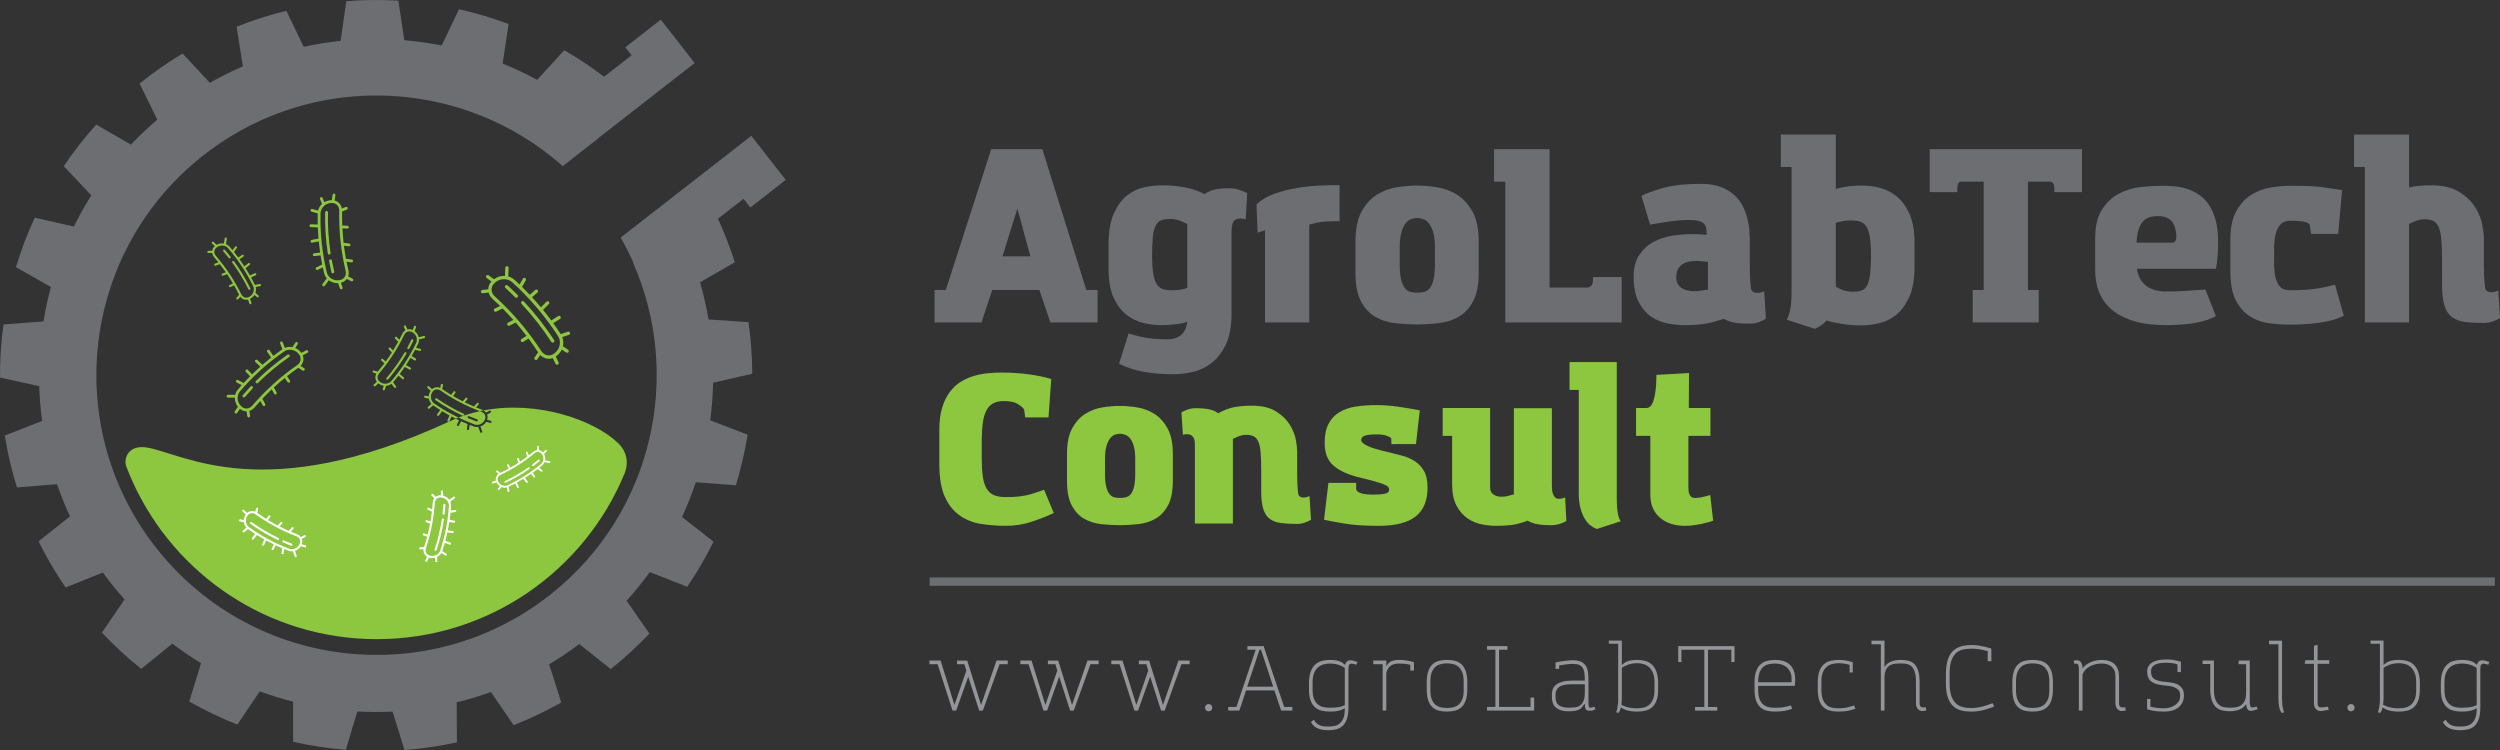 <svg version="1.1" id="hdrlogo_svg" xmlns="http://www.w3.org/2000/svg" xmlns:xlink="http://www.w3.org/1999/xlink" x="0px" y="0px"
	 viewBox="0 0 300 90" style="enable-background:new 0 0 300 90;" xml:space="preserve" preserveAspectRatio="xMinYMin meet">
	<rect x="0" y="0" width="300" height="90" fill="#333333" stroke="none"/>
	<style type="text/css">
		.svg_logo_svg_logo_st0{fill:#8DC63F;}
		.svg_logo_st1{fill:#FFFFFF;}
		.svg_logo_st2{fill:#6D6E71;}
		.svg_logo_st3{fill:#939598;}
		.svg_logo_st4{fill:none;stroke:#6D6E71;stroke-miterlimit:10;}
	</style>
	
	<g>
		<g>
			<path class="svg_logo_svg_logo_st0" d="M34.743,42.602c-0.053-0.077-0.158-0.095-0.234-0.042c-1.352,0.938-2.628,2-3.795,3.158
				c-0.064,0.064-0.066,0.166-0.006,0.232c0.002,0.002,0.004,0.004,0.005,0.006c0.065,0.066,0.172,0.066,0.238,0.001
				c1.153-1.144,2.415-2.194,3.75-3.121C34.777,42.783,34.796,42.678,34.743,42.602L34.743,42.602z M34.743,42.602"/>
			<path class="svg_logo_svg_logo_st0" d="M30.31,46.614c0.064-0.068,0.06-0.174-0.007-0.238c-0.068-0.064-0.174-0.061-0.238,0.007
				c-0.315,0.334-0.626,0.68-0.924,1.028c-0.056,0.065-0.053,0.16,0.003,0.222c0.005,0.005,0.01,0.01,0.016,0.015
				c0.071,0.06,0.177,0.052,0.237-0.019C29.692,47.285,29.999,46.944,30.31,46.614L30.31,46.614z M30.31,46.614"/>
			<path class="svg_logo_svg_logo_st0" d="M36.317,44.467c0.079,0.05,0.183,0.027,0.232-0.052c0.05-0.078,0.027-0.182-0.052-0.232l-0.432-0.275
				c0.192-0.2,0.31-0.444,0.341-0.709c0.022-0.192-0.005-0.383-0.076-0.562l0.57-0.298c0.082-0.043,0.114-0.145,0.071-0.227
				c-0.043-0.082-0.145-0.114-0.227-0.071l-0.579,0.303c-0.026-0.035-0.054-0.069-0.084-0.102l-0.083-0.092
				c-0.157-0.173-0.35-0.303-0.561-0.391l0.287-0.456c0.049-0.079,0.026-0.182-0.053-0.232c-0.079-0.049-0.183-0.026-0.232,0.053
				l-0.336,0.535c-0.309-0.058-0.633-0.031-0.922,0.088l-0.251-0.664c-0.033-0.087-0.13-0.131-0.217-0.098
				c-0.087,0.033-0.131,0.13-0.098,0.217l0.269,0.71c-0.368,0.256-0.729,0.52-1.084,0.793l-0.451-0.669
				c-0.052-0.077-0.156-0.097-0.234-0.046c-0.077,0.052-0.098,0.156-0.046,0.233l0.464,0.689c-0.355,0.279-0.703,0.567-1.043,0.863
				l-0.609-0.571c-0.068-0.063-0.174-0.06-0.238,0.007c-0.06,0.064-0.06,0.164-0.002,0.228c0.003,0.003,0.006,0.007,0.01,0.01
				l0.586,0.549c-0.336,0.299-0.665,0.605-0.986,0.92l-0.505-0.532c-0.064-0.067-0.171-0.07-0.238-0.006
				c-0.067,0.063-0.07,0.167-0.009,0.235c0.001,0.001,0.002,0.002,0.003,0.003l0.511,0.537c-0.263,0.264-0.521,0.533-0.773,0.806
				l-0.683-0.358c-0.082-0.043-0.184-0.012-0.227,0.071c-0.034,0.064-0.022,0.14,0.024,0.191c0.013,0.014,0.029,0.027,0.047,0.036
				l0.606,0.318c-0.157,0.174-0.312,0.35-0.465,0.529c-0.157,0.183-0.262,0.402-0.317,0.634l-0.862-0.006
				c-0.093-0.001-0.169,0.074-0.169,0.167c0,0.044,0.016,0.084,0.044,0.114c0.031,0.034,0.075,0.055,0.124,0.055l0.822,0.005
				c-0.011,0.391,0.114,0.789,0.372,1.094l-0.379,0.551c-0.045,0.065-0.037,0.152,0.014,0.208c0.009,0.009,0.019,0.018,0.029,0.026
				c0.077,0.053,0.181,0.033,0.234-0.043l0.34-0.493c0.228,0.197,0.505,0.303,0.796,0.3l0.088,0.59
				c0.005,0.034,0.02,0.064,0.042,0.088c0.037,0.04,0.092,0.062,0.15,0.054c0.092-0.014,0.155-0.099,0.142-0.191l-0.088-0.591
				c0.234-0.071,0.449-0.214,0.624-0.418c0.226-0.264,0.457-0.523,0.692-0.779l0.282,0.527c0.007,0.012,0.015,0.024,0.024,0.034
				c0.051,0.056,0.134,0.072,0.204,0.035c0.082-0.044,0.113-0.146,0.069-0.227l-0.337-0.629c0.365-0.386,0.74-0.76,1.126-1.124
				l0.292,0.526c0.007,0.012,0.014,0.022,0.023,0.031c0.051,0.057,0.137,0.073,0.206,0.034c0.081-0.045,0.111-0.147,0.066-0.229
				l-0.333-0.599c0.427-0.393,0.866-0.772,1.316-1.138l0.333,0.498c0.005,0.007,0.01,0.013,0.015,0.02
				c0.055,0.061,0.148,0.074,0.218,0.027c0.077-0.052,0.098-0.156,0.046-0.233l-0.35-0.523c0.442-0.35,0.895-0.686,1.358-1.009
				L36.317,44.467z M28.917,48.717l-0.083-0.092c-0.407-0.449-0.426-1.209-0.04-1.66c1.554-1.817,3.338-3.43,5.304-4.794
				c0.487-0.338,1.243-0.245,1.65,0.204l0.083,0.092c0.183,0.202,0.268,0.448,0.24,0.694c-0.029,0.258-0.178,0.493-0.419,0.66
				c-1.989,1.38-3.795,3.013-5.368,4.852c-0.191,0.223-0.439,0.348-0.7,0.351C29.338,49.027,29.1,48.918,28.917,48.717
				L28.917,48.717z M28.917,48.717"/>
		</g>
		<g>
			<path class="svg_logo_svg_logo_st0" d="M66.434,41.087c0.093-0.06,0.119-0.184,0.059-0.276c-1.065-1.639-2.282-3.193-3.616-4.621
				c-0.073-0.078-0.195-0.085-0.276-0.016c-0.002,0.002-0.005,0.004-0.007,0.006c-0.081,0.075-0.085,0.202-0.01,0.282
				c1.318,1.411,2.52,2.947,3.573,4.566C66.218,41.12,66.342,41.147,66.434,41.087L66.434,41.087z M66.434,41.087"/>
			<path class="svg_logo_svg_logo_st0" d="M61.827,35.677c0.078,0.078,0.204,0.078,0.283,0c0.078-0.078,0.079-0.204,0.001-0.282
				c-0.385-0.386-0.786-0.768-1.189-1.135c-0.075-0.068-0.188-0.069-0.264-0.005c-0.007,0.006-0.013,0.012-0.019,0.018
				c-0.074,0.082-0.068,0.208,0.013,0.282C61.051,34.918,61.446,35.295,61.827,35.677L61.827,35.677z M61.827,35.677"/>
			<path class="svg_logo_svg_logo_st0" d="M64.156,42.884c-0.062,0.091-0.039,0.216,0.053,0.278c0.091,0.062,0.216,0.039,0.278-0.052l0.344-0.502
				c0.231,0.235,0.517,0.385,0.831,0.431c0.228,0.033,0.456,0.009,0.672-0.069l0.333,0.688c0.048,0.099,0.168,0.141,0.267,0.093
				c0.099-0.048,0.141-0.167,0.093-0.267l-0.338-0.698c0.043-0.03,0.084-0.062,0.125-0.096l0.112-0.095
				c0.211-0.179,0.374-0.404,0.486-0.651l0.532,0.357c0.092,0.062,0.216,0.037,0.278-0.054c0.062-0.091,0.037-0.216-0.054-0.277
				l-0.624-0.419c0.081-0.365,0.061-0.75-0.07-1.097l0.799-0.273c0.105-0.036,0.16-0.149,0.125-0.254
				c-0.036-0.104-0.15-0.16-0.254-0.124l-0.855,0.292c-0.291-0.446-0.592-0.885-0.903-1.316l0.814-0.509
				c0.093-0.059,0.122-0.182,0.063-0.275c-0.059-0.093-0.182-0.122-0.276-0.063l-0.838,0.525c-0.319-0.431-0.649-0.855-0.988-1.27
				l0.703-0.701c0.078-0.078,0.078-0.205,0-0.283c-0.074-0.074-0.192-0.078-0.271-0.011c-0.004,0.003-0.008,0.007-0.012,0.011
				l-0.676,0.674c-0.343-0.41-0.695-0.811-1.057-1.204l0.652-0.579c0.083-0.074,0.09-0.2,0.016-0.282
				c-0.072-0.081-0.196-0.09-0.279-0.02c-0.001,0.001-0.002,0.002-0.004,0.003l-0.658,0.585c-0.304-0.322-0.614-0.638-0.931-0.947
				l0.452-0.797c0.055-0.096,0.021-0.218-0.075-0.272c-0.075-0.043-0.166-0.031-0.228,0.021c-0.018,0.015-0.033,0.033-0.045,0.054
				l-0.401,0.707c-0.202-0.193-0.405-0.384-0.612-0.572c-0.212-0.193-0.469-0.326-0.743-0.4l0.039-1.023
				c0.004-0.11-0.082-0.203-0.192-0.207c-0.052-0.002-0.1,0.016-0.137,0.047c-0.041,0.035-0.068,0.086-0.07,0.145l-0.037,0.975
				c-0.465-0.027-0.943,0.106-1.316,0.4l-0.642-0.471c-0.076-0.056-0.179-0.05-0.248,0.008c-0.012,0.01-0.022,0.021-0.032,0.034
				c-0.065,0.089-0.046,0.214,0.043,0.279l0.574,0.421c-0.243,0.263-0.38,0.588-0.388,0.932l-0.706,0.082
				c-0.041,0.005-0.077,0.022-0.106,0.046c-0.049,0.042-0.078,0.107-0.069,0.176c0.013,0.11,0.112,0.188,0.222,0.175l0.707-0.082
				c0.076,0.28,0.237,0.54,0.474,0.756c0.306,0.278,0.606,0.562,0.901,0.851l-0.638,0.315c-0.015,0.007-0.029,0.017-0.041,0.027
				c-0.068,0.058-0.091,0.157-0.05,0.241c0.049,0.099,0.169,0.139,0.268,0.091l0.761-0.376c0.445,0.447,0.877,0.907,1.296,1.378
				l-0.637,0.327c-0.014,0.007-0.027,0.016-0.038,0.026c-0.069,0.059-0.091,0.159-0.048,0.244c0.051,0.098,0.171,0.137,0.27,0.086
				l0.726-0.373c0.451,0.521,0.886,1.056,1.304,1.604l-0.605,0.376c-0.009,0.006-0.016,0.011-0.024,0.018
				c-0.074,0.063-0.093,0.173-0.04,0.258c0.058,0.094,0.182,0.122,0.276,0.064l0.636-0.395c0.4,0.538,0.783,1.088,1.15,1.649
				L64.156,42.884z M59.377,33.945l0.112-0.095c0.55-0.466,1.455-0.459,1.977,0.015c2.104,1.912,3.957,4.09,5.506,6.472
				c0.384,0.591,0.245,1.483-0.305,1.95l-0.112,0.095c-0.247,0.209-0.543,0.301-0.835,0.259c-0.306-0.045-0.58-0.23-0.77-0.522
				c-1.568-2.412-3.442-4.615-5.572-6.55c-0.258-0.235-0.397-0.534-0.392-0.843C58.991,34.432,59.13,34.155,59.377,33.945
				L59.377,33.945z M59.377,33.945"/>
		</g>
		<g>
			<path class="svg_logo_svg_logo_st0" d="M46.403,45.534c0.054,0.046,0.135,0.039,0.181-0.015c0.814-0.956,1.548-1.989,2.183-3.071
				c0.035-0.059,0.016-0.135-0.041-0.172c-0.002-0.001-0.003-0.002-0.005-0.003c-0.061-0.036-0.14-0.015-0.176,0.046
				c-0.627,1.069-1.353,2.09-2.157,3.035C46.342,45.407,46.348,45.488,46.403,45.534L46.403,45.534z M46.403,45.534"/>
			<path class="svg_logo_svg_logo_st0" d="M48.889,41.708c-0.034,0.062-0.011,0.14,0.052,0.174c0.062,0.034,0.14,0.011,0.174-0.052
				c0.167-0.308,0.329-0.624,0.481-0.939c0.028-0.059,0.008-0.128-0.046-0.163c-0.005-0.003-0.009-0.006-0.015-0.008
				c-0.064-0.031-0.141-0.004-0.171,0.06C49.214,41.092,49.055,41.404,48.889,41.708L48.889,41.708z M48.889,41.708"/>
			<path class="svg_logo_svg_logo_st0" d="M44.876,44.464c-0.068-0.021-0.14,0.016-0.162,0.083c-0.022,0.068,0.016,0.14,0.083,0.161l0.373,0.119
				c-0.102,0.185-0.142,0.388-0.113,0.59c0.022,0.146,0.078,0.282,0.166,0.4l-0.363,0.331c-0.052,0.048-0.056,0.129-0.008,0.181
				c0.048,0.052,0.129,0.056,0.182,0.008l0.368-0.336c0.026,0.021,0.054,0.04,0.082,0.059l0.079,0.051
				c0.149,0.097,0.318,0.156,0.491,0.179l-0.123,0.392c-0.021,0.068,0.017,0.14,0.085,0.161c0.068,0.021,0.14-0.017,0.161-0.084
				l0.144-0.46c0.24-0.017,0.474-0.101,0.663-0.245l0.315,0.441c0.041,0.058,0.122,0.071,0.179,0.03
				c0.058-0.041,0.071-0.121,0.03-0.179l-0.337-0.471c0.221-0.261,0.436-0.526,0.645-0.797l0.464,0.406
				c0.053,0.047,0.135,0.041,0.181-0.012c0.047-0.053,0.041-0.134-0.012-0.181l-0.478-0.418c0.207-0.275,0.408-0.556,0.601-0.841
				l0.561,0.303c0.062,0.034,0.141,0.01,0.174-0.052c0.032-0.059,0.013-0.132-0.043-0.169c-0.003-0.002-0.006-0.004-0.009-0.005
				l-0.54-0.291c0.189-0.286,0.372-0.576,0.548-0.871l0.477,0.294c0.061,0.037,0.14,0.018,0.177-0.042
				c0.037-0.059,0.019-0.137-0.039-0.175c-0.001-0.001-0.002-0.001-0.003-0.002l-0.482-0.297c0.143-0.246,0.28-0.495,0.413-0.746
				l0.574,0.131c0.069,0.016,0.138-0.027,0.154-0.096c0.012-0.054-0.011-0.108-0.055-0.136c-0.012-0.008-0.026-0.014-0.041-0.018
				l-0.51-0.116c0.082-0.159,0.162-0.319,0.24-0.481c0.08-0.166,0.115-0.348,0.11-0.53l0.638-0.164
				c0.069-0.018,0.11-0.088,0.092-0.156c-0.008-0.032-0.028-0.059-0.054-0.076c-0.029-0.019-0.066-0.026-0.102-0.017l-0.608,0.156
				c-0.069-0.291-0.239-0.56-0.489-0.735l0.172-0.481c0.021-0.057-0.002-0.119-0.051-0.151c-0.008-0.005-0.017-0.01-0.027-0.013
				c-0.067-0.024-0.14,0.011-0.164,0.078l-0.154,0.43c-0.207-0.101-0.432-0.125-0.646-0.067l-0.18-0.418
				c-0.01-0.024-0.028-0.043-0.048-0.057c-0.035-0.023-0.08-0.028-0.121-0.01c-0.065,0.028-0.095,0.103-0.067,0.169l0.181,0.419
				c-0.159,0.098-0.289,0.245-0.379,0.431c-0.115,0.239-0.235,0.475-0.359,0.71l-0.311-0.334c-0.007-0.008-0.015-0.015-0.024-0.02
				c-0.048-0.031-0.113-0.027-0.157,0.014c-0.052,0.048-0.055,0.129-0.007,0.181l0.371,0.398c-0.194,0.356-0.398,0.705-0.611,1.049
				l-0.319-0.331c-0.007-0.007-0.015-0.014-0.023-0.019c-0.049-0.032-0.115-0.027-0.159,0.015c-0.051,0.049-0.053,0.13-0.004,0.182
				l0.363,0.377c-0.238,0.373-0.488,0.739-0.749,1.096l-0.343-0.303c-0.005-0.004-0.01-0.008-0.015-0.011
				c-0.052-0.034-0.124-0.026-0.166,0.023c-0.047,0.053-0.042,0.134,0.011,0.181l0.36,0.318c-0.258,0.344-0.526,0.681-0.805,1.01
				L44.876,44.464z M49.506,39.885l0.079,0.051c0.388,0.252,0.551,0.809,0.354,1.217c-0.791,1.644-1.793,3.183-2.976,4.573
				c-0.293,0.345-0.869,0.423-1.258,0.171l-0.079-0.051c-0.174-0.113-0.286-0.278-0.313-0.465c-0.029-0.196,0.035-0.398,0.18-0.569
				c1.198-1.407,2.212-2.963,3.012-4.628c0.097-0.202,0.256-0.342,0.448-0.396C49.135,39.737,49.331,39.772,49.506,39.885
				L49.506,39.885z M49.506,39.885"/>
		</g>
		<g>
			<path class="svg_logo_svg_logo_st0" d="M39.19,25.319c-0.093-0.002-0.17,0.071-0.172,0.164c-0.038,1.643,0.068,3.299,0.317,4.923
				c0.014,0.089,0.095,0.151,0.184,0.142c0.003,0,0.005-0.001,0.008-0.001c0.092-0.014,0.155-0.1,0.141-0.192
				c-0.246-1.605-0.351-3.241-0.313-4.864C39.356,25.398,39.283,25.321,39.19,25.319L39.19,25.319z M39.19,25.319"/>
			<path class="svg_logo_svg_logo_st0" d="M39.821,31.259c-0.017-0.091-0.105-0.151-0.196-0.134c-0.091,0.017-0.152,0.105-0.135,0.196
				c0.084,0.451,0.181,0.906,0.287,1.351c0.02,0.083,0.098,0.137,0.181,0.128c0.007-0.001,0.014-0.002,0.022-0.004
				c0.09-0.022,0.146-0.112,0.125-0.202C40,32.153,39.904,31.704,39.821,31.259L39.821,31.259z M39.821,31.259"/>
			<path class="svg_logo_svg_logo_st0" d="M41.627,25.149c0.087-0.034,0.129-0.131,0.095-0.218c-0.034-0.087-0.131-0.129-0.218-0.095l-0.477,0.186
				c-0.049-0.272-0.177-0.512-0.373-0.693c-0.143-0.131-0.313-0.222-0.5-0.27l0.095-0.635c0.014-0.092-0.05-0.177-0.142-0.191
				c-0.092-0.014-0.178,0.05-0.191,0.141l-0.097,0.645c-0.044,0.001-0.088,0.003-0.132,0.008l-0.123,0.013
				c-0.232,0.024-0.452,0.103-0.647,0.222l-0.2-0.5c-0.034-0.086-0.132-0.128-0.219-0.094c-0.086,0.034-0.128,0.132-0.094,0.218
				l0.234,0.587c-0.23,0.215-0.399,0.492-0.473,0.795l-0.685-0.189c-0.09-0.025-0.182,0.028-0.207,0.117
				c-0.025,0.089,0.028,0.182,0.118,0.207l0.733,0.202c-0.01,0.447-0.009,0.895,0.002,1.342l-0.807-0.031
				c-0.093-0.003-0.171,0.069-0.175,0.162c-0.004,0.093,0.069,0.171,0.162,0.174l0.832,0.032c0.017,0.451,0.045,0.901,0.083,1.35
				l-0.821,0.154c-0.091,0.017-0.152,0.105-0.134,0.196c0.016,0.087,0.097,0.145,0.183,0.136c0.004,0,0.009-0.001,0.014-0.002
				l0.79-0.148c0.044,0.447,0.098,0.893,0.163,1.337l-0.728,0.094c-0.092,0.012-0.157,0.096-0.145,0.188
				c0.012,0.091,0.094,0.155,0.184,0.146c0.001,0,0.003,0,0.004,0l0.736-0.095c0.058,0.368,0.124,0.734,0.196,1.099l-0.693,0.34
				c-0.084,0.041-0.118,0.142-0.077,0.225c0.032,0.065,0.1,0.1,0.169,0.093c0.019-0.002,0.038-0.007,0.057-0.016l0.615-0.301
				c0.049,0.229,0.099,0.458,0.154,0.687c0.056,0.235,0.171,0.449,0.326,0.63l-0.513,0.692c-0.055,0.075-0.04,0.18,0.035,0.235
				c0.035,0.026,0.077,0.036,0.118,0.032c0.045-0.005,0.088-0.028,0.118-0.067l0.489-0.659c0.31,0.239,0.705,0.373,1.104,0.345
				l0.222,0.631c0.026,0.075,0.101,0.119,0.176,0.112c0.013-0.001,0.026-0.004,0.038-0.009c0.088-0.031,0.134-0.127,0.103-0.214
				l-0.199-0.565c0.294-0.068,0.543-0.229,0.712-0.464l0.529,0.277c0.031,0.016,0.064,0.022,0.096,0.018
				c0.054-0.006,0.105-0.037,0.132-0.089c0.043-0.082,0.012-0.184-0.071-0.227l-0.53-0.278c0.08-0.23,0.092-0.488,0.029-0.75
				c-0.081-0.338-0.154-0.677-0.222-1.017l0.593,0.083c0.014,0.002,0.028,0.002,0.041,0.001c0.075-0.008,0.138-0.066,0.149-0.144
				c0.013-0.092-0.051-0.177-0.143-0.19l-0.707-0.099c-0.097-0.521-0.178-1.045-0.245-1.571l0.598,0.074
				c0.013,0.002,0.026,0.002,0.039,0c0.076-0.008,0.139-0.067,0.149-0.146c0.011-0.092-0.054-0.176-0.146-0.188l-0.681-0.085
				c-0.066-0.576-0.114-1.153-0.144-1.732l0.599,0.025c0.009,0,0.017,0,0.025-0.001c0.082-0.009,0.147-0.076,0.15-0.16
				c0.004-0.093-0.068-0.171-0.161-0.175l-0.629-0.027c-0.022-0.563-0.027-1.126-0.016-1.69L41.627,25.149z M40.701,33.622
				l-0.123,0.013c-0.603,0.064-1.229-0.37-1.366-0.947c-0.554-2.325-0.806-4.715-0.75-7.104c0.013-0.592,0.535-1.147,1.138-1.21
				l0.123-0.013c0.271-0.029,0.521,0.048,0.703,0.215c0.191,0.176,0.293,0.434,0.287,0.727c-0.057,2.418,0.199,4.836,0.76,7.189
				c0.068,0.285,0.022,0.559-0.128,0.771C41.2,33.466,40.972,33.593,40.701,33.622L40.701,33.622z M40.701,33.622"/>
		</g>
		<g>
			<path class="svg_logo_svg_logo_st0" d="M29.976,34.765c0.064-0.031,0.09-0.108,0.059-0.172c-0.552-1.127-1.207-2.212-1.948-3.225
				c-0.041-0.056-0.118-0.069-0.175-0.032c-0.002,0.001-0.003,0.002-0.005,0.003c-0.057,0.042-0.07,0.122-0.028,0.179
				c0.731,1.001,1.379,2.074,1.924,3.187C29.835,34.77,29.912,34.796,29.976,34.765L29.976,34.765z M29.976,34.765"/>
			<path class="svg_logo_svg_logo_st0" d="M27.457,30.96c0.044,0.056,0.124,0.066,0.18,0.022c0.056-0.044,0.066-0.124,0.022-0.18
				c-0.216-0.276-0.441-0.55-0.67-0.815c-0.043-0.049-0.115-0.058-0.168-0.023c-0.005,0.003-0.009,0.006-0.013,0.01
				c-0.054,0.046-0.06,0.127-0.013,0.181C27.021,30.417,27.244,30.688,27.457,30.96L27.457,30.96z M27.457,30.96"/>
			<path class="svg_logo_svg_logo_st0" d="M28.384,35.735c-0.047,0.053-0.041,0.134,0.012,0.181c0.053,0.047,0.135,0.041,0.181-0.012l0.258-0.294
				c0.129,0.167,0.3,0.285,0.497,0.339c0.143,0.039,0.29,0.041,0.434,0.008l0.159,0.464c0.023,0.067,0.096,0.103,0.163,0.08
				c0.067-0.023,0.103-0.096,0.08-0.163l-0.162-0.471c0.029-0.016,0.058-0.033,0.087-0.052l0.079-0.052
				c0.149-0.098,0.27-0.229,0.36-0.377l0.311,0.269c0.054,0.046,0.135,0.04,0.181-0.013c0.046-0.054,0.041-0.135-0.013-0.181
				l-0.365-0.315c0.08-0.226,0.097-0.474,0.041-0.705l0.531-0.112c0.07-0.015,0.114-0.083,0.099-0.152
				c-0.015-0.069-0.083-0.113-0.152-0.099l-0.568,0.12c-0.151-0.307-0.309-0.61-0.474-0.909l0.558-0.262
				c0.064-0.03,0.092-0.107,0.062-0.171c-0.03-0.064-0.107-0.092-0.171-0.062l-0.575,0.27c-0.17-0.3-0.347-0.595-0.532-0.886
				l0.502-0.392c0.056-0.044,0.066-0.124,0.022-0.18c-0.042-0.053-0.117-0.064-0.172-0.028c-0.003,0.002-0.006,0.004-0.009,0.006
				l-0.483,0.378c-0.187-0.288-0.381-0.571-0.581-0.849l0.461-0.319c0.058-0.041,0.073-0.12,0.032-0.179
				c-0.04-0.057-0.118-0.072-0.176-0.034c-0.001,0.001-0.002,0.001-0.003,0.002l-0.465,0.322c-0.169-0.229-0.342-0.454-0.52-0.676
				l0.35-0.473c0.042-0.057,0.03-0.137-0.027-0.179c-0.045-0.033-0.103-0.033-0.147-0.004c-0.012,0.008-0.023,0.018-0.033,0.031
				l-0.31,0.42c-0.114-0.138-0.229-0.276-0.346-0.412c-0.12-0.139-0.274-0.244-0.443-0.312l0.104-0.649
				c0.011-0.07-0.036-0.136-0.107-0.147c-0.033-0.005-0.065,0.002-0.091,0.02c-0.029,0.019-0.05,0.05-0.056,0.087l-0.099,0.618
				c-0.294-0.053-0.609-0.005-0.87,0.154l-0.373-0.35c-0.044-0.042-0.11-0.046-0.159-0.014c-0.008,0.005-0.016,0.012-0.023,0.019
				c-0.049,0.052-0.046,0.133,0.006,0.181l0.333,0.313c-0.176,0.149-0.288,0.346-0.319,0.565l-0.456-0.002
				c-0.026,0-0.051,0.008-0.071,0.021c-0.035,0.023-0.058,0.062-0.058,0.107c0,0.071,0.057,0.129,0.128,0.129l0.457,0.002
				c0.026,0.184,0.109,0.363,0.244,0.519c0.173,0.201,0.343,0.405,0.508,0.612l-0.431,0.152c-0.01,0.004-0.02,0.008-0.028,0.014
				c-0.048,0.032-0.07,0.093-0.05,0.15c0.024,0.067,0.097,0.102,0.164,0.079l0.514-0.181c0.249,0.319,0.489,0.646,0.719,0.979
				l-0.431,0.159c-0.009,0.004-0.018,0.008-0.026,0.013c-0.049,0.032-0.071,0.095-0.05,0.152c0.025,0.066,0.099,0.1,0.165,0.076
				l0.491-0.182c0.247,0.367,0.483,0.742,0.707,1.123l-0.415,0.193c-0.006,0.003-0.011,0.006-0.017,0.009
				c-0.052,0.034-0.073,0.103-0.046,0.161c0.03,0.064,0.106,0.092,0.171,0.062l0.436-0.203c0.213,0.374,0.415,0.754,0.605,1.14
				L28.384,35.735z M26.029,29.667l0.079-0.052c0.387-0.255,0.963-0.18,1.259,0.162c1.193,1.381,2.206,2.913,3.009,4.551
				c0.199,0.406,0.041,0.965-0.346,1.219l-0.079,0.052c-0.174,0.114-0.37,0.15-0.552,0.1c-0.192-0.052-0.352-0.191-0.45-0.392
				c-0.813-1.658-1.837-3.208-3.045-4.606c-0.146-0.17-0.212-0.371-0.184-0.568C25.746,29.948,25.856,29.782,26.029,29.667
				L26.029,29.667z M26.029,29.667"/>
		</g>
		<g>
			<path class="svg_logo_svg_logo_st0" d="M74.189,53.192c-2.84-2.769-9.669-5.187-16.18-3.939c0.126,0.069,0.239,0.151,0.32,0.259l0.401-0.22
				c0.062-0.034,0.14-0.011,0.174,0.051c0.022,0.039,0.021,0.084,0.001,0.121c-0.011,0.022-0.029,0.04-0.052,0.053l-0.4,0.219
				c0.079,0.207,0.076,0.433-0.005,0.648l0.444,0.112c0.069,0.017,0.111,0.087,0.093,0.156c-0.002,0.01-0.006,0.019-0.011,0.028
				c-0.027,0.051-0.087,0.08-0.145,0.065l-0.496-0.125c-0.151,0.265-0.403,0.46-0.686,0.556l0.214,0.589
				c0.013,0.035,0.009,0.072-0.007,0.103c-0.014,0.028-0.039,0.05-0.07,0.061c-0.067,0.024-0.14-0.01-0.165-0.077l-0.224-0.618
				c-0.181,0.023-0.366,0.005-0.539-0.058c-0.169-0.062-0.336-0.126-0.503-0.192L56.287,51.5c-0.002,0.015-0.007,0.03-0.014,0.043
				c-0.024,0.046-0.076,0.075-0.131,0.068c-0.07-0.009-0.12-0.073-0.111-0.144l0.076-0.583c-0.263-0.108-0.524-0.221-0.783-0.339
				l-0.25,0.507c0,0.001-0.001,0.002-0.001,0.003c-0.032,0.062-0.108,0.087-0.171,0.056c-0.064-0.031-0.09-0.108-0.059-0.172
				l0.248-0.502c-0.133-0.063-0.263-0.132-0.395-0.198c-0.198,0.082-0.396,0.167-0.592,0.258c-0.081,0.038-0.158,0.07-0.239,0.107
				c-0.005,0.003-0.01,0.005-0.015,0.007c-22.177,10.213-31.826,3.817-36.21,3.094c-2.299-0.379-2.822,1.381-2.491,2.254
				c0.244,0.645,0.509,1.28,0.793,1.905c5.052,11.108,16.26,18.834,29.276,18.834c13.412,0,24.906-8.204,29.72-19.859
				C75.353,55.833,75.433,54.404,74.189,53.192z"/>
			<path class="svg_logo_svg_logo_st0" d="M58.125,50.466l0.044-0.084c0.096-0.184,0.112-0.383,0.043-0.559c-0.072-0.185-0.227-0.33-0.437-0.407
				c-0.066-0.024-0.129-0.054-0.194-0.078c-0.642,0.139-1.28,0.316-1.91,0.532c-0.023,0.018-0.048,0.026-0.078,0.025
				c-0.191,0.066-0.381,0.139-0.57,0.213c0.628,0.303,1.266,0.586,1.922,0.826C57.371,51.091,57.911,50.876,58.125,50.466z
				 M56.123,50.012c0.028-0.065,0.103-0.096,0.168-0.068c0.319,0.135,0.646,0.264,0.971,0.383c0.067,0.024,0.101,0.098,0.076,0.165
				c-0.002,0.005-0.004,0.01-0.007,0.015c-0.029,0.056-0.097,0.084-0.158,0.061c-0.329-0.121-0.659-0.251-0.982-0.388
				C56.126,50.153,56.096,50.077,56.123,50.012z"/>
			<path class="svg_logo_svg_logo_st0" d="M55.713,49.83c0.03-0.064,0.002-0.141-0.063-0.17c-1.126-0.521-2.214-1.145-3.232-1.854
				c-0.058-0.041-0.138-0.026-0.179,0.032c-0.041,0.058-0.026,0.138,0.032,0.179c1.031,0.718,2.131,1.349,3.271,1.876
				c0.016,0.008,0.033,0.002,0.05,0.003c0.026-0.009,0.052-0.017,0.078-0.025c0.014-0.011,0.031-0.018,0.04-0.034
				C55.712,49.834,55.713,49.832,55.713,49.83z"/>
			<path class="svg_logo_svg_logo_st0" d="M53.928,50.549c0.002-0.003,0.003-0.006,0.004-0.009l0.239-0.564c0.173,0.092,0.35,0.176,0.525,0.263
				c0.109-0.045,0.218-0.088,0.327-0.13c-1.015-0.49-1.995-1.05-2.921-1.695c-0.372-0.259-0.505-0.823-0.291-1.234l0.044-0.084
				c0.096-0.184,0.25-0.31,0.434-0.355c0.193-0.047,0.401-0.003,0.585,0.125c1.459,1.016,3.044,1.844,4.707,2.473
				c0.143-0.031,0.285-0.059,0.428-0.086c-0.048-0.026-0.092-0.057-0.145-0.077c-0.249-0.091-0.496-0.188-0.742-0.289l0.303-0.341
				c0.007-0.008,0.013-0.017,0.018-0.026c0.027-0.051,0.016-0.115-0.029-0.155c-0.053-0.047-0.134-0.042-0.181,0.011l-0.362,0.407
				c-0.373-0.159-0.741-0.328-1.105-0.507l0.3-0.348c0.007-0.008,0.012-0.016,0.017-0.024c0.027-0.052,0.016-0.117-0.03-0.157
				c-0.054-0.046-0.135-0.04-0.181,0.014l-0.341,0.397c-0.395-0.201-0.783-0.414-1.165-0.639l0.269-0.37
				c0.004-0.005,0.007-0.011,0.01-0.016c0.029-0.055,0.014-0.125-0.039-0.163c-0.057-0.042-0.138-0.029-0.179,0.029l-0.282,0.388
				c-0.368-0.223-0.729-0.458-1.084-0.703l0.1-0.463c0.015-0.069-0.029-0.138-0.099-0.153c-0.069-0.015-0.138,0.029-0.153,0.098
				l-0.083,0.382c-0.194-0.084-0.401-0.104-0.599-0.055c-0.144,0.035-0.273,0.105-0.383,0.203l-0.365-0.329
				c-0.053-0.048-0.134-0.043-0.182,0.009c-0.048,0.053-0.043,0.134,0.009,0.181l0.371,0.334c-0.018,0.028-0.035,0.057-0.051,0.087
				l-0.044,0.084c-0.082,0.158-0.125,0.331-0.132,0.505l-0.403-0.084c-0.069-0.015-0.138,0.03-0.152,0.099
				c-0.015,0.069,0.03,0.137,0.1,0.152l0.473,0.099c0.04,0.237,0.146,0.461,0.307,0.636l-0.409,0.355
				c-0.054,0.047-0.059,0.128-0.013,0.181c0.047,0.053,0.128,0.059,0.181,0.013l0.438-0.38c0.281,0.195,0.566,0.384,0.856,0.565
				l-0.361,0.5c-0.041,0.057-0.028,0.138,0.029,0.179c0.058,0.041,0.138,0.028,0.179-0.029l0.371-0.515
				c0.294,0.18,0.593,0.352,0.896,0.517l-0.248,0.586c-0.028,0.065,0.003,0.141,0.068,0.168c0.029,0.012,0.059,0.011,0.086,0.002
				c0.005-0.002,0.01-0.004,0.015-0.007C53.891,50.592,53.914,50.575,53.928,50.549z"/>
		</g>
		<g>
			<path class="svg_logo_st1" d="M30.034,62.692c-0.042,0.058-0.028,0.138,0.029,0.179c1.021,0.731,2.113,1.377,3.246,1.919
				c0.062,0.03,0.136,0.005,0.169-0.055c0.001-0.002,0.002-0.004,0.003-0.005c0.031-0.064,0.004-0.141-0.06-0.171
				c-1.119-0.536-2.198-1.174-3.207-1.896C30.156,62.621,30.075,62.634,30.034,62.692L30.034,62.692z M30.034,62.692"/>
			<path class="svg_logo_st1" d="M34.058,64.851c-0.065-0.029-0.141,0.001-0.169,0.066c-0.029,0.065,0.001,0.141,0.066,0.169
				c0.321,0.141,0.65,0.276,0.977,0.401c0.061,0.023,0.129-0.003,0.159-0.059c0.003-0.005,0.005-0.01,0.007-0.015
				c0.025-0.066-0.008-0.14-0.074-0.166C34.7,65.123,34.375,64.99,34.058,64.851L34.058,64.851z M34.058,64.851"/>
			<path class="svg_logo_st1" d="M30.975,61.085c0.016-0.069-0.027-0.138-0.097-0.154c-0.069-0.016-0.138,0.027-0.154,0.096l-0.088,0.381
				c-0.193-0.086-0.399-0.109-0.598-0.063c-0.144,0.033-0.275,0.101-0.386,0.198l-0.36-0.333c-0.052-0.048-0.133-0.045-0.182,0.007
				c-0.048,0.052-0.045,0.133,0.007,0.181l0.366,0.339c-0.018,0.028-0.036,0.057-0.052,0.087l-0.045,0.083
				c-0.084,0.157-0.129,0.329-0.138,0.503l-0.402-0.09c-0.069-0.015-0.138,0.028-0.153,0.097c-0.015,0.069,0.028,0.138,0.098,0.153
				l0.471,0.105c0.037,0.237,0.14,0.463,0.299,0.64l-0.414,0.35c-0.054,0.046-0.061,0.127-0.015,0.181
				c0.046,0.054,0.127,0.061,0.181,0.015l0.443-0.374c0.278,0.199,0.561,0.391,0.848,0.576l-0.367,0.495
				c-0.042,0.057-0.03,0.137,0.027,0.179c0.057,0.042,0.138,0.03,0.18-0.027l0.378-0.51c0.292,0.183,0.588,0.36,0.889,0.529
				l-0.256,0.583c-0.028,0.065,0.001,0.141,0.066,0.169c0.062,0.027,0.133,0.002,0.165-0.057c0.002-0.003,0.003-0.006,0.005-0.009
				l0.246-0.561c0.301,0.165,0.606,0.323,0.914,0.473l-0.254,0.499c-0.032,0.063-0.007,0.14,0.056,0.173
				c0.062,0.032,0.138,0.008,0.171-0.053c0-0.001,0.001-0.002,0.001-0.003l0.257-0.504c0.257,0.121,0.517,0.238,0.779,0.349
				l-0.084,0.582c-0.01,0.07,0.039,0.135,0.109,0.145c0.055,0.008,0.107-0.02,0.131-0.066c0.007-0.013,0.012-0.027,0.014-0.043
				l0.074-0.517c0.166,0.068,0.332,0.135,0.5,0.199c0.172,0.066,0.357,0.086,0.538,0.065l0.216,0.621
				c0.023,0.067,0.097,0.102,0.164,0.079c0.032-0.011,0.056-0.033,0.071-0.06c0.016-0.031,0.021-0.068,0.008-0.103L35.397,66.1
				c0.285-0.092,0.539-0.284,0.693-0.547l0.494,0.132c0.059,0.016,0.119-0.012,0.146-0.063c0.005-0.009,0.008-0.018,0.011-0.028
				c0.018-0.069-0.022-0.139-0.091-0.157l-0.442-0.118c0.084-0.214,0.089-0.44,0.013-0.648l0.403-0.214
				c0.023-0.012,0.041-0.031,0.053-0.052c0.02-0.037,0.021-0.082,0-0.121c-0.033-0.063-0.111-0.086-0.174-0.053l-0.403,0.214
				c-0.111-0.15-0.269-0.268-0.461-0.341c-0.248-0.095-0.494-0.195-0.738-0.298l0.308-0.337c0.007-0.008,0.013-0.017,0.018-0.026
				c0.027-0.051,0.018-0.115-0.027-0.155c-0.053-0.048-0.134-0.044-0.182,0.008l-0.367,0.402c-0.371-0.163-0.737-0.337-1.098-0.522
				l0.304-0.344c0.007-0.008,0.012-0.016,0.017-0.024c0.028-0.051,0.017-0.117-0.028-0.157c-0.053-0.047-0.134-0.042-0.181,0.011
				l-0.347,0.392c-0.392-0.206-0.778-0.424-1.156-0.655l0.274-0.366c0.004-0.005,0.007-0.011,0.01-0.016
				c0.03-0.055,0.015-0.125-0.036-0.164c-0.057-0.042-0.137-0.031-0.18,0.026l-0.288,0.385c-0.365-0.228-0.723-0.467-1.074-0.717
				L30.975,61.085z M35.929,65.314l-0.045,0.083c-0.22,0.407-0.763,0.615-1.186,0.453c-1.707-0.652-3.325-1.521-4.81-2.584
				c-0.368-0.263-0.494-0.83-0.275-1.237l0.045-0.083c0.099-0.183,0.254-0.307,0.438-0.35c0.194-0.045,0.401,0.002,0.583,0.133
				c1.503,1.076,3.141,1.956,4.868,2.615c0.209,0.08,0.363,0.227,0.432,0.413C36.045,64.933,36.028,65.131,35.929,65.314
				L35.929,65.314z M35.929,65.314"/>
		</g>
		<g>
			<path class="svg_logo_st1" d="M60.542,57.873c0.026,0.056,0.093,0.08,0.149,0.054c0.989-0.465,1.944-1.02,2.836-1.649
				c0.049-0.035,0.062-0.101,0.03-0.151c-0.001-0.001-0.002-0.003-0.003-0.004c-0.036-0.05-0.105-0.062-0.156-0.027
				c-0.882,0.622-1.825,1.17-2.803,1.63C60.54,57.751,60.516,57.817,60.542,57.873L60.542,57.873z M60.542,57.873"/>
			<path class="svg_logo_st1" d="M63.891,55.735c-0.049,0.037-0.059,0.107-0.022,0.156c0.037,0.049,0.107,0.059,0.157,0.022
				c0.243-0.184,0.485-0.376,0.719-0.572c0.044-0.036,0.052-0.099,0.023-0.146c-0.003-0.004-0.005-0.008-0.009-0.012
				c-0.04-0.047-0.11-0.054-0.158-0.014C64.37,55.363,64.131,55.553,63.891,55.735L63.891,55.735z M63.891,55.735"/>
			<path class="svg_logo_st1" d="M59.718,56.477c-0.046-0.041-0.117-0.038-0.158,0.008c-0.041,0.046-0.038,0.116,0.008,0.158l0.253,0.228
				c-0.148,0.11-0.252,0.257-0.302,0.427c-0.036,0.123-0.039,0.251-0.013,0.377L59.1,57.807c-0.059,0.019-0.091,0.082-0.072,0.141
				c0.019,0.059,0.082,0.091,0.141,0.072l0.413-0.134c0.013,0.026,0.028,0.051,0.044,0.076l0.044,0.069
				c0.083,0.13,0.196,0.237,0.324,0.318l-0.238,0.267c-0.041,0.046-0.037,0.117,0.009,0.158c0.046,0.041,0.117,0.037,0.158-0.009
				l0.28-0.313c0.196,0.072,0.411,0.09,0.614,0.044l0.091,0.463c0.012,0.061,0.071,0.1,0.131,0.088
				c0.061-0.012,0.1-0.071,0.088-0.131l-0.097-0.495c0.269-0.127,0.535-0.26,0.798-0.399l0.221,0.488
				c0.025,0.056,0.092,0.081,0.148,0.056c0.056-0.025,0.081-0.092,0.056-0.148l-0.228-0.503c0.263-0.144,0.523-0.294,0.779-0.45
				l0.335,0.441c0.037,0.049,0.108,0.059,0.157,0.022c0.047-0.035,0.058-0.1,0.027-0.149c-0.002-0.002-0.003-0.005-0.005-0.007
				l-0.323-0.425c0.253-0.158,0.502-0.323,0.748-0.493l0.272,0.404c0.035,0.051,0.104,0.065,0.155,0.03
				c0.051-0.034,0.065-0.102,0.032-0.153c0-0.001-0.001-0.002-0.001-0.002l-0.275-0.408c0.202-0.144,0.4-0.291,0.596-0.443
				l0.408,0.31c0.049,0.037,0.119,0.028,0.157-0.021c0.029-0.038,0.03-0.089,0.005-0.128c-0.007-0.011-0.016-0.021-0.026-0.029
				l-0.362-0.275c0.122-0.097,0.243-0.195,0.363-0.295c0.123-0.103,0.216-0.234,0.278-0.381l0.564,0.099
				c0.061,0.011,0.119-0.03,0.13-0.091c0.005-0.029-0.001-0.057-0.016-0.079c-0.016-0.025-0.043-0.044-0.075-0.05l-0.538-0.094
				c0.05-0.255,0.013-0.529-0.122-0.758l0.31-0.319c0.037-0.038,0.041-0.095,0.014-0.138c-0.005-0.007-0.01-0.014-0.016-0.02
				c-0.044-0.043-0.115-0.042-0.158,0.003l-0.277,0.286c-0.128-0.154-0.297-0.254-0.488-0.285l0.008-0.396
				c0-0.023-0.006-0.044-0.018-0.062c-0.02-0.031-0.053-0.051-0.092-0.052c-0.062-0.001-0.113,0.048-0.114,0.109l-0.008,0.397
				c-0.161,0.021-0.318,0.09-0.455,0.205c-0.177,0.148-0.357,0.292-0.54,0.434l-0.126-0.376c-0.003-0.009-0.007-0.017-0.012-0.025
				c-0.027-0.042-0.08-0.062-0.13-0.046c-0.059,0.02-0.09,0.083-0.071,0.141l0.151,0.449c-0.282,0.212-0.569,0.416-0.862,0.612
				l-0.133-0.377c-0.003-0.008-0.007-0.016-0.011-0.023c-0.027-0.043-0.082-0.063-0.131-0.045
				c-0.058,0.021-0.089,0.084-0.068,0.142l0.152,0.429c-0.323,0.21-0.653,0.41-0.988,0.6l-0.163-0.363
				c-0.002-0.005-0.005-0.01-0.008-0.015c-0.029-0.046-0.089-0.065-0.14-0.042c-0.056,0.025-0.082,0.091-0.056,0.148l0.171,0.381
				c-0.328,0.18-0.662,0.351-1.001,0.511L59.718,56.477z M65.036,54.511l0.044,0.069c0.217,0.339,0.145,0.839-0.158,1.092
				c-1.219,1.019-2.567,1.878-4.006,2.554c-0.357,0.168-0.841,0.023-1.058-0.316l-0.044-0.069c-0.097-0.152-0.126-0.323-0.08-0.481
				c0.048-0.166,0.171-0.303,0.348-0.386c1.456-0.684,2.82-1.554,4.054-2.585c0.15-0.125,0.326-0.179,0.497-0.153
				C64.796,54.261,64.939,54.359,65.036,54.511L65.036,54.511z M65.036,54.511"/>
		</g>
		<g>
			<path class="svg_logo_st1" d="M52.23,66.099c0.067,0.023,0.14-0.014,0.163-0.081c0.397-1.19,0.692-2.423,0.875-3.663
				c0.01-0.068-0.035-0.132-0.102-0.145c-0.002,0-0.004-0.001-0.006-0.001c-0.07-0.01-0.136,0.038-0.146,0.108
				c-0.181,1.226-0.472,2.444-0.865,3.62C52.126,66.004,52.162,66.077,52.23,66.099L52.23,66.099z M52.23,66.099"/>
			<path class="svg_logo_st1" d="M53.104,61.623c-0.008,0.07,0.043,0.134,0.113,0.142c0.07,0.008,0.134-0.042,0.142-0.113
				c0.04-0.348,0.072-0.701,0.094-1.051c0.004-0.065-0.041-0.122-0.103-0.134c-0.005-0.001-0.011-0.002-0.017-0.002
				c-0.071-0.005-0.132,0.049-0.136,0.12C53.175,60.93,53.144,61.28,53.104,61.623L53.104,61.623z M53.104,61.623"/>
			<path class="svg_logo_st1" d="M50.413,65.677c-0.071,0.005-0.124,0.067-0.119,0.138c0.005,0.071,0.067,0.124,0.138,0.118l0.39-0.029
				c-0.026,0.21,0.014,0.413,0.117,0.589c0.075,0.127,0.178,0.232,0.304,0.309l-0.212,0.442c-0.031,0.064-0.004,0.14,0.06,0.171
				c0.064,0.031,0.141,0.004,0.171-0.06l0.216-0.449c0.032,0.009,0.065,0.017,0.098,0.024l0.093,0.018
				c0.175,0.034,0.353,0.026,0.522-0.017l0.033,0.41c0.006,0.071,0.068,0.123,0.139,0.117c0.071-0.006,0.123-0.068,0.118-0.138
				l-0.039-0.481c0.216-0.106,0.402-0.27,0.524-0.474l0.458,0.291c0.06,0.038,0.139,0.021,0.178-0.039
				c0.038-0.06,0.02-0.139-0.039-0.177l-0.489-0.311c0.108-0.324,0.208-0.651,0.3-0.98l0.582,0.204
				c0.067,0.023,0.14-0.012,0.164-0.079c0.023-0.067-0.012-0.14-0.079-0.163l-0.6-0.21c0.089-0.333,0.17-0.668,0.243-1.004
				l0.634,0.072c0.071,0.008,0.134-0.043,0.142-0.113c0.008-0.067-0.038-0.128-0.103-0.14c-0.003-0.001-0.007-0.001-0.01-0.002
				l-0.61-0.069c0.069-0.336,0.129-0.673,0.182-1.012l0.553,0.095c0.07,0.012,0.136-0.035,0.148-0.105
				c0.012-0.069-0.034-0.134-0.102-0.148c-0.001,0-0.002,0-0.003-0.001l-0.558-0.095c0.04-0.281,0.075-0.563,0.104-0.846
				l0.582-0.093c0.07-0.011,0.118-0.077,0.107-0.147c-0.009-0.055-0.051-0.096-0.102-0.106c-0.015-0.003-0.03-0.003-0.045-0.001
				l-0.516,0.082c0.016-0.178,0.031-0.357,0.042-0.536c0.012-0.184-0.024-0.366-0.097-0.532l0.53-0.39
				c0.057-0.042,0.069-0.122,0.027-0.179c-0.02-0.027-0.048-0.044-0.079-0.05c-0.034-0.007-0.071,0-0.101,0.023l-0.505,0.372
				c-0.173-0.244-0.431-0.43-0.728-0.499l-0.02-0.51c-0.002-0.061-0.047-0.11-0.104-0.121c-0.01-0.002-0.02-0.003-0.03-0.002
				c-0.071,0.003-0.126,0.062-0.123,0.133l0.018,0.457c-0.23-0.017-0.448,0.045-0.624,0.179l-0.324-0.321
				c-0.019-0.019-0.042-0.03-0.066-0.035c-0.041-0.008-0.085,0.004-0.116,0.036c-0.05,0.05-0.05,0.131,0.001,0.181l0.325,0.321
				c-0.11,0.15-0.177,0.335-0.19,0.541c-0.017,0.264-0.04,0.529-0.067,0.792l-0.414-0.194c-0.01-0.005-0.02-0.008-0.03-0.01
				c-0.056-0.011-0.115,0.017-0.141,0.071c-0.03,0.064-0.002,0.141,0.062,0.171l0.494,0.231c-0.046,0.402-0.105,0.803-0.174,1.201
				l-0.42-0.188c-0.009-0.004-0.019-0.007-0.028-0.009c-0.057-0.011-0.117,0.018-0.142,0.073c-0.029,0.065,0,0.141,0.065,0.17
				l0.478,0.214c-0.081,0.435-0.176,0.867-0.284,1.296l-0.432-0.153c-0.006-0.002-0.012-0.004-0.018-0.005
				c-0.061-0.012-0.124,0.022-0.146,0.083c-0.024,0.067,0.011,0.14,0.078,0.164l0.453,0.16c-0.11,0.416-0.233,0.828-0.369,1.237
				L50.413,65.677z M52.993,59.702l0.093,0.018c0.455,0.089,0.814,0.545,0.784,0.997c-0.118,1.82-0.471,3.621-1.049,5.352
				c-0.143,0.429-0.648,0.717-1.103,0.628l-0.093-0.018c-0.204-0.04-0.369-0.152-0.464-0.315c-0.1-0.171-0.116-0.383-0.046-0.595
				c0.585-1.752,0.942-3.574,1.062-5.416c0.015-0.223,0.11-0.413,0.267-0.534C52.594,59.704,52.789,59.662,52.993,59.702
				L52.993,59.702z M52.993,59.702"/>
		</g>
	</g>
	<g>
		<path class="svg_logo_st2" d="M90.271,44.849c-0.009-2.066-0.159-4.136-0.453-6.191l-4.798-0.326c-0.252-1.498-0.589-2.986-1.012-4.456
			l4.172-2.407c-0.56-1.769-1.239-3.51-2.027-5.219l3.072-2.393l0.814,1.042l4.252-3.313l-4.068-5.205l0,0l-0.064-0.082
			l-11.382,8.868c-0.001-0.002-0.003-0.005-0.004-0.007l-4.287,3.352c0.549,0.96,1.041,1.94,1.487,2.933l-0.028,0.016
			c6.014,13.571,2.437,29.995-9.7,39.73c-14.475,11.61-35.637,9.306-47.266-5.145C7.349,51.592,9.656,30.465,24.131,18.855
			c12.137-9.735,28.972-9.682,40.95-0.894l0.002-0.002c0.839,0.619,1.657,1.275,2.446,1.978l4.32-3.378
			c-0.005-0.005-0.01-0.009-0.015-0.014l11.528-8.982l-3.318-4.245l-0.75-0.96l-4.252,3.313l0.75,0.96l-3.308,2.577
			c-1.533-1.167-3.126-2.231-4.773-3.18l-3.253,3.549c-1.347-0.731-2.73-1.379-4.141-1.948l0.716-4.748
			c-1.948-0.729-3.939-1.322-5.958-1.776L53.01,5.458c-1.484-0.293-2.983-0.506-4.49-0.632l-0.718-4.746
			c-2.076-0.123-4.162-0.103-6.242,0.06l-0.686,4.765C39.391,5.06,37.912,5.3,36.447,5.62l-2.088-4.324
			c-2.018,0.494-4.013,1.129-5.968,1.91l0.752,4.761c-1.345,0.579-2.667,1.235-3.961,1.97L21.912,6.42
			c-1.735,1.042-3.422,2.211-5.045,3.512c-0.04,0.032-0.078,0.064-0.118,0.097l2.124,4.327c-1.117,0.951-2.169,1.952-3.158,2.996
			l-4.166-2.4c-1.428,1.584-2.73,3.25-3.897,4.984l3.308,3.511c-0.771,1.215-1.47,2.464-2.1,3.741l-4.689-1.067
			c-0.894,1.932-1.647,3.918-2.256,5.942l4.197,2.381c-0.371,1.361-0.67,2.74-0.896,4.13l-4.797,0.36
			c-0.29,2.109-0.43,4.238-0.42,6.368l4.709,1.04c0.043,1.392,0.158,2.784,0.346,4.169l-4.481,1.757
			c0.338,2.097,0.825,4.179,1.465,6.227l4.807-0.393c0.445,1.305,0.963,2.593,1.549,3.86l-3.764,2.999
			c0.936,1.896,2.014,3.745,3.24,5.532l4.475-1.789c0.403,0.557,0.823,1.106,1.259,1.648c0.436,0.542,0.883,1.069,1.34,1.583
			l-2.714,3.977c1.483,1.58,3.059,3.029,4.712,4.35l3.745-3.023c1.113,0.844,2.261,1.626,3.442,2.341l-1.42,4.602
			c1.866,1.066,3.797,1.989,5.775,2.77l2.685-3.989c1.315,0.481,2.651,0.893,4.003,1.236l0.002,4.814
			c2.081,0.47,4.194,0.791,6.319,0.963l1.387-4.599c1.408,0.079,2.821,0.084,4.233,0.016L48.536,90
			c2.11-0.158,4.215-0.464,6.298-0.919l-0.033-4.801c1.386-0.339,2.758-0.752,4.112-1.241l2.721,3.982
			c1.949-0.765,3.858-1.674,5.715-2.725L65.9,79.718c1.233-0.739,2.438-1.548,3.61-2.433l3.775,3.003
			c0.04-0.032,0.08-0.062,0.12-0.094c1.623-1.302,3.129-2.695,4.523-4.161l-2.735-3.945c0.998-1.103,1.925-2.25,2.78-3.437
			l4.495,1.76c1.185-1.738,2.236-3.546,3.154-5.407l-3.779-2.968c0.629-1.36,1.183-2.75,1.655-4.163l4.808,0.358
			c0.608-1.992,1.077-4.021,1.405-6.071l-4.487-1.723c0.201-1.497,0.316-3.004,0.349-4.514L90.271,44.849z"/>
	</g>
	
	<g>
		<path class="svg_logo_svg_logo_st0" d="M123.023,50.092l-0.126-0.956c-0.185-0.252-0.458-0.482-0.819-0.692c-0.361-0.21-0.903-0.315-1.625-0.315
			c-0.538,0-0.979,0.101-1.323,0.302c-0.344,0.201-0.613,0.503-0.806,0.906c-0.193,0.403-0.328,0.91-0.403,1.522
			c-0.076,0.612-0.113,1.33-0.113,2.151v1.912c0,0.889,0.042,1.635,0.126,2.239c0.084,0.604,0.235,1.09,0.454,1.459
			c0.218,0.369,0.512,0.633,0.882,0.792c0.37,0.16,0.848,0.239,1.437,0.239c0.571,0,1.054-0.021,1.449-0.063
			c0.394-0.042,0.76-0.101,1.096-0.176c0.336-0.075,0.659-0.167,0.97-0.277c0.311-0.109,0.668-0.23,1.071-0.365l1.159,2.793
			c-0.907,0.419-1.831,0.78-2.772,1.082c-0.941,0.302-1.94,0.453-2.999,0.453c-1.008,0-1.991-0.076-2.948-0.227
			c-0.958-0.151-1.811-0.486-2.558-1.006c-0.748-0.52-1.344-1.266-1.789-2.239c-0.445-0.972-0.668-2.289-0.668-3.95v-4.076
			c0-1.04,0.113-1.933,0.34-2.68c0.227-0.746,0.533-1.375,0.92-1.887c0.386-0.512,0.832-0.922,1.336-1.233
			c0.504-0.31,1.037-0.545,1.6-0.704c0.563-0.159,1.125-0.264,1.688-0.315c0.563-0.05,1.104-0.076,1.625-0.076
			c1.109,0,2.188,0.072,3.238,0.214c1.05,0.143,1.944,0.331,2.684,0.566l-0.328,4.604H123.023z"/>
		<path class="svg_logo_svg_logo_st0" d="M128.038,54.47c0-1.291,0.21-2.319,0.63-3.082c0.42-0.763,0.945-1.342,1.575-1.736
			c0.63-0.394,1.314-0.65,2.054-0.767c0.739-0.117,1.436-0.176,2.092-0.176c0.621,0,1.306,0.059,2.054,0.176
			c0.747,0.117,1.436,0.374,2.066,0.767c0.63,0.394,1.159,0.973,1.588,1.736c0.428,0.763,0.643,1.791,0.643,3.082v3.22
			c0,1.242-0.189,2.218-0.567,2.931c-0.378,0.713-0.869,1.245-1.474,1.597c-0.605,0.352-1.285,0.575-2.041,0.667
			c-0.756,0.092-1.512,0.138-2.268,0.138c-0.739,0-1.487-0.042-2.243-0.126c-0.756-0.084-1.436-0.298-2.041-0.642
			c-0.605-0.344-1.1-0.872-1.487-1.585c-0.387-0.713-0.58-1.698-0.58-2.956V54.47z M132.599,56.819c0,0.685,0.05,1.22,0.15,1.605
			s0.234,0.677,0.401,0.878c0.167,0.201,0.354,0.326,0.563,0.376c0.209,0.05,0.43,0.075,0.663,0.075c0.25,0,0.488-0.025,0.713-0.075
			c0.225-0.05,0.421-0.171,0.588-0.364c0.167-0.192,0.301-0.485,0.401-0.878c0.1-0.392,0.15-0.932,0.15-1.617v-1.73
			c0-0.669-0.063-1.204-0.188-1.605c-0.125-0.401-0.28-0.706-0.463-0.915s-0.384-0.347-0.6-0.414c-0.217-0.067-0.409-0.1-0.576-0.1
			c-0.183,0-0.379,0.033-0.588,0.1c-0.209,0.067-0.4,0.205-0.576,0.414c-0.175,0.209-0.325,0.518-0.451,0.928
			c-0.125,0.41-0.187,0.949-0.187,1.618V56.819z"/>
		<path class="svg_logo_svg_logo_st0" d="M151.348,56.507c0-0.922-0.025-1.669-0.075-2.239c-0.051-0.57-0.147-1.007-0.29-1.308
			c-0.143-0.302-0.332-0.507-0.567-0.616c-0.236-0.109-0.538-0.164-0.907-0.164c-0.185,0-0.37,0.025-0.554,0.076
			c-0.185,0.05-0.353,0.109-0.504,0.176l-0.504,0.226v10.164h-4.561v-9.359c0-0.134-0.005-0.281-0.013-0.44
			c-0.009-0.159-0.047-0.306-0.114-0.44c-0.067-0.134-0.164-0.247-0.29-0.34c-0.126-0.092-0.307-0.138-0.542-0.138
			c-0.168,0-0.282,0.013-0.34,0.038c-0.059,0.025-0.105,0.038-0.139,0.038l-0.176-2.692c0.218-0.134,0.47-0.252,0.756-0.352
			c0.285-0.101,0.621-0.151,1.008-0.151c0.638,0,1.168,0.046,1.588,0.138c0.42,0.092,0.773,0.248,1.058,0.465
			c0.672-0.369,1.31-0.612,1.915-0.729c0.605-0.117,1.302-0.176,2.092-0.176c1.226,0,2.201,0.226,2.923,0.679
			c0.722,0.453,1.273,0.981,1.651,1.585c0.378,0.604,0.621,1.204,0.731,1.799c0.109,0.595,0.164,1.044,0.164,1.346v1.585
			c0,0.352,0,0.734,0,1.145c0,0.411,0.008,0.801,0.025,1.17c0.016,0.369,0.038,0.688,0.063,0.956
			c0.025,0.269,0.063,0.436,0.113,0.503c0.051,0.084,0.126,0.147,0.227,0.188c0.101,0.042,0.202,0.063,0.302,0.063
			c0.185,0,0.353-0.025,0.504-0.076l0.252-0.101l0.176,2.843c-0.218,0.134-0.471,0.252-0.756,0.352
			c-0.286,0.101-0.597,0.151-0.933,0.151c-0.756,0-1.407-0.038-1.953-0.113c-0.546-0.075-0.992-0.247-1.336-0.516
			c-0.345-0.268-0.597-0.662-0.756-1.183c-0.16-0.52-0.24-1.216-0.24-2.088V56.507z"/>
		<path class="svg_logo_svg_logo_st0" d="M166.973,53.287l-0.026-0.705c-0.084-0.084-0.264-0.18-0.542-0.289c-0.277-0.109-0.676-0.163-1.197-0.163
			c-0.672,0-1.151,0.05-1.436,0.151c-0.286,0.101-0.428,0.285-0.428,0.553c0,0.201,0.248,0.424,0.743,0.667
			c0.495,0.243,1.306,0.49,2.431,0.742c0.571,0.135,1.142,0.277,1.714,0.428c0.571,0.151,1.084,0.374,1.537,0.667
			c0.454,0.293,0.823,0.688,1.109,1.183c0.285,0.495,0.428,1.153,0.428,1.975c0,1.577-0.479,2.739-1.437,3.485
			c-0.957,0.747-2.428,1.12-4.41,1.12c-1.663,0-3.02-0.088-4.07-0.264s-1.886-0.331-2.507-0.465l0.529-4.428h3.326v0.704
			c0,0.067,0.021,0.139,0.063,0.214c0.042,0.076,0.134,0.151,0.277,0.226c0.143,0.076,0.34,0.139,0.592,0.189
			c0.252,0.05,0.596,0.076,1.033,0.076c0.487,0,0.865-0.017,1.134-0.05c0.269-0.033,0.466-0.079,0.593-0.138
			c0.126-0.058,0.201-0.13,0.227-0.214c0.025-0.084,0.037-0.167,0.037-0.252c0-0.084-0.037-0.172-0.113-0.264
			c-0.075-0.092-0.231-0.188-0.466-0.289c-0.236-0.101-0.584-0.218-1.046-0.352c-0.462-0.134-1.079-0.293-1.852-0.478
			c-1.411-0.335-2.474-0.813-3.188-1.434c-0.715-0.62-1.071-1.518-1.071-2.692c0-0.956,0.155-1.732,0.466-2.327
			c0.311-0.595,0.743-1.06,1.298-1.396c0.554-0.335,1.209-0.562,1.966-0.679c0.756-0.117,1.579-0.176,2.469-0.176
			c0.807,0,1.638,0.059,2.495,0.176c0.857,0.117,1.764,0.268,2.721,0.453l-0.454,4.051H166.973z"/>
		<path class="svg_logo_svg_logo_st0" d="M186.226,48.985v9.334c0,0.135,0.009,0.289,0.025,0.466c0.017,0.176,0.055,0.344,0.113,0.503
			c0.059,0.16,0.143,0.294,0.252,0.403c0.109,0.109,0.256,0.163,0.441,0.163c0.202,0,0.378-0.025,0.53-0.075l0.227-0.101
			l0.151,2.843c-0.218,0.135-0.491,0.252-0.819,0.352c-0.328,0.101-0.659,0.151-0.995,0.151c-0.721,0-1.304-0.046-1.748-0.138
			c-0.444-0.092-0.809-0.23-1.094-0.415l-0.101,0.05c-0.637,0.235-1.22,0.39-1.748,0.466c-0.528,0.075-1.161,0.113-1.898,0.113
			c-0.537,0-1.115-0.059-1.736-0.176s-1.194-0.356-1.722-0.717c-0.528-0.36-0.969-0.868-1.321-1.522
			c-0.352-0.654-0.528-1.526-0.528-2.617v-5.762h-1.134v-3.346h5.695v9.586c0,0.336,0.13,0.596,0.39,0.78
			c0.26,0.185,0.558,0.277,0.895,0.277c0.252,0,0.454-0.013,0.605-0.038c0.151-0.025,0.281-0.054,0.39-0.088
			c0.109-0.033,0.205-0.063,0.29-0.088c0.084-0.025,0.176-0.038,0.277-0.038V48.985H186.226z"/>
		<path class="svg_logo_svg_logo_st0" d="M188.343,46.796V43.45h5.67v16.228c0,0.906,0.046,1.572,0.139,2c0.092,0.428,0.205,0.717,0.34,0.868
			l-2.873,0.931c-0.236-0.084-0.479-0.218-0.731-0.403c-0.252-0.185-0.483-0.444-0.693-0.78c-0.211-0.335-0.387-0.759-0.53-1.271
			c-0.143-0.511-0.214-1.136-0.214-1.874V46.796H188.343z"/>
		<path class="svg_logo_svg_logo_st0" d="M202.682,44.758l-0.026,4.202h2.596v3.346h-2.646v6.023c0,0.15,0.004,0.308,0.013,0.475
			c0.008,0.167,0.037,0.321,0.088,0.462c0.05,0.142,0.13,0.258,0.239,0.35c0.109,0.092,0.265,0.137,0.466,0.137
			c0.185,0,0.382-0.017,0.592-0.05c0.21-0.033,0.407-0.076,0.592-0.126l0.63-0.176l0.353,3.09c-0.101,0.034-0.265,0.085-0.492,0.152
			c-0.227,0.068-0.496,0.135-0.807,0.203c-0.311,0.068-0.647,0.127-1.008,0.178c-0.362,0.05-0.728,0.076-1.099,0.076
			c-0.592,0-1.136-0.08-1.635-0.238c-0.498-0.159-0.933-0.393-1.305-0.703c-0.372-0.31-0.663-0.695-0.874-1.155
			c-0.211-0.46-0.317-0.991-0.317-1.594v-7.104h-1.714v-3.346h1.26c0.151,0,0.299-0.063,0.444-0.188
			c0.145-0.126,0.27-0.344,0.374-0.654c0.104-0.31,0.191-0.721,0.261-1.233c0.07-0.511,0.104-1.145,0.104-1.899L202.682,44.758z"/>
	</g>
	<g>
		<path class="svg_logo_st3" d="M116.072,79.277l1.659,5.317l1.855-5.328h1.342v0.436h-0.982l-2.008,5.568h-0.437l-1.31-4.075l-1.452,4.075
			h-0.436l-1.79-5.568h-0.982v-0.436h1.342l1.659,5.328l1.43-4.119l-0.229-0.773h-0.895v-0.436L116.072,79.277z"/>
		<path class="svg_logo_st3" d="M126.986,79.277l1.659,5.317l1.855-5.328h1.342v0.436h-0.982l-2.008,5.568h-0.437l-1.31-4.075l-1.452,4.075
			h-0.436l-1.79-5.568h-0.982v-0.436h1.342l1.659,5.328l1.43-4.119l-0.229-0.773h-0.895v-0.436L126.986,79.277z"/>
		<path class="svg_logo_st3" d="M137.9,79.277l1.659,5.317l1.855-5.328h1.342v0.436h-0.982l-2.008,5.568h-0.437l-1.31-4.075l-1.452,4.075
			h-0.436l-1.79-5.568h-0.982v-0.436h1.342l1.659,5.328l1.43-4.119l-0.229-0.773h-0.895v-0.436L137.9,79.277z"/>
		<path class="svg_logo_st3" d="M144.602,84.921c0-0.123,0.042-0.227,0.125-0.311c0.084-0.084,0.187-0.125,0.311-0.125
			c0.124,0,0.227,0.042,0.311,0.125c0.083,0.084,0.125,0.187,0.125,0.311c0,0.124-0.042,0.227-0.125,0.311
			c-0.084,0.084-0.187,0.125-0.311,0.125c-0.124,0-0.228-0.042-0.311-0.125C144.643,85.148,144.602,85.044,144.602,84.921z"/>
		<path class="svg_logo_st3" d="M149.688,77.533h1.976v0.098l2.434,7.203h0.982v0.436h-1.342l-0.808-2.419h-3.405l-0.797,2.419h-1.342v-0.436
			h0.982l2.314-6.865h-0.993V77.533z M149.666,82.404h3.121l-1.462-4.435h-0.186L149.666,82.404z"/>
		<path class="svg_logo_st3" d="M157.655,86.359c0.094,0.189,0.209,0.338,0.344,0.447c0.135,0.109,0.278,0.193,0.431,0.251
			c0.153,0.058,0.313,0.094,0.48,0.109c0.167,0.014,0.331,0.022,0.491,0.022c0.225,0,0.456-0.022,0.693-0.065
			c0.236-0.044,0.449-0.138,0.638-0.283c0.189-0.146,0.344-0.356,0.464-0.632c0.12-0.276,0.18-0.647,0.18-1.111v-0.109
			c-0.08,0.044-0.167,0.089-0.262,0.136c-0.095,0.047-0.211,0.091-0.349,0.131c-0.139,0.04-0.304,0.072-0.497,0.098
			c-0.193,0.025-0.427,0.038-0.704,0.038c-0.342,0-0.664-0.037-0.966-0.109c-0.302-0.073-0.566-0.207-0.791-0.403
			c-0.226-0.196-0.404-0.467-0.535-0.812c-0.131-0.345-0.196-0.79-0.196-1.335v-0.719c0-0.559,0.065-1.02,0.196-1.384
			c0.131-0.363,0.309-0.652,0.535-0.866c0.225-0.214,0.489-0.363,0.791-0.447c0.302-0.084,0.627-0.125,0.976-0.125
			c0.291,0,0.536,0.018,0.737,0.054c0.2,0.037,0.369,0.084,0.508,0.142c0.138,0.058,0.252,0.124,0.343,0.196
			c0.091,0.073,0.173,0.142,0.246,0.207c0.043-0.189,0.12-0.329,0.229-0.419c0.109-0.091,0.236-0.136,0.382-0.136
			c0.124,0,0.248,0.016,0.371,0.049c0.124,0.033,0.291,0.085,0.502,0.158l-0.142,0.327c-0.16-0.058-0.289-0.094-0.387-0.109
			c-0.098-0.014-0.18-0.022-0.245-0.022c-0.058,0-0.124,0.04-0.196,0.12c-0.073,0.08-0.109,0.247-0.109,0.501v4.653
			c0,0.559-0.062,1.015-0.186,1.368c-0.124,0.352-0.293,0.628-0.508,0.828c-0.215,0.2-0.47,0.336-0.764,0.409
			s-0.617,0.109-0.965,0.109c-0.218,0-0.429-0.015-0.633-0.044c-0.204-0.029-0.395-0.08-0.573-0.152
			c-0.178-0.073-0.34-0.173-0.486-0.3c-0.146-0.127-0.273-0.285-0.382-0.474L157.655,86.359z M161.376,80.159
			c-0.196-0.16-0.453-0.289-0.769-0.387c-0.317-0.098-0.661-0.147-1.032-0.147c-0.233,0-0.471,0.031-0.715,0.093
			c-0.244,0.062-0.466,0.174-0.666,0.338c-0.2,0.163-0.364,0.391-0.491,0.681c-0.127,0.29-0.191,0.668-0.191,1.133v0.926
			c0,0.465,0.062,0.837,0.186,1.117c0.124,0.28,0.285,0.496,0.486,0.648c0.2,0.153,0.422,0.253,0.666,0.3s0.485,0.071,0.726,0.071
			c0.248,0,0.464-0.009,0.65-0.027c0.185-0.018,0.347-0.04,0.486-0.065c0.138-0.025,0.26-0.058,0.365-0.098s0.205-0.082,0.3-0.125
			V80.159z"/>
		<path class="svg_logo_st3" d="M169.671,79.462v1.013h-0.436v-0.697c-0.255-0.072-0.504-0.116-0.748-0.131
			c-0.244-0.014-0.446-0.022-0.605-0.022c-0.182,0-0.353,0.016-0.513,0.049c-0.16,0.033-0.306,0.091-0.437,0.174
			c-0.131,0.084-0.246,0.2-0.343,0.349c-0.098,0.149-0.177,0.34-0.235,0.572v4.5h-0.436v-5.568h-1.124v-0.436h1.561v0.697
			c0.145-0.283,0.338-0.483,0.578-0.599c0.24-0.116,0.557-0.174,0.95-0.174c0.109,0,0.224,0.002,0.343,0.006
			c0.12,0.004,0.251,0.015,0.393,0.033c0.142,0.018,0.298,0.045,0.469,0.082C169.258,79.346,169.452,79.396,169.671,79.462z"/>
		<path class="svg_logo_st3" d="M171.209,81.902c0-0.559,0.062-1.015,0.186-1.367c0.124-0.352,0.295-0.628,0.513-0.828
			c0.219-0.2,0.475-0.336,0.77-0.409c0.295-0.072,0.617-0.109,0.966-0.109c0.334,0,0.651,0.037,0.949,0.109
			c0.298,0.073,0.557,0.209,0.775,0.409c0.218,0.2,0.391,0.476,0.518,0.828c0.127,0.352,0.191,0.804,0.191,1.357v0.795
			c0,0.559-0.064,1.015-0.191,1.368c-0.127,0.352-0.302,0.626-0.524,0.823c-0.222,0.196-0.482,0.331-0.78,0.403
			c-0.298,0.072-0.615,0.109-0.949,0.109c-0.342,0-0.661-0.037-0.955-0.109c-0.295-0.073-0.551-0.207-0.77-0.403
			c-0.218-0.196-0.389-0.467-0.513-0.812c-0.124-0.345-0.186-0.79-0.186-1.335V81.902z M175.641,81.772
			c0-0.472-0.062-0.85-0.186-1.133c-0.124-0.283-0.282-0.501-0.474-0.654c-0.193-0.153-0.408-0.254-0.644-0.305
			c-0.237-0.051-0.468-0.076-0.693-0.076c-0.233,0-0.467,0.026-0.704,0.076c-0.236,0.051-0.451,0.152-0.644,0.305
			c-0.193,0.152-0.349,0.37-0.47,0.654c-0.12,0.283-0.18,0.658-0.18,1.122v1.068c0,0.472,0.06,0.848,0.18,1.128
			c0.12,0.28,0.275,0.492,0.464,0.638c0.189,0.145,0.404,0.242,0.644,0.289c0.24,0.047,0.476,0.071,0.709,0.071
			c0.211,0,0.435-0.022,0.671-0.065c0.236-0.044,0.453-0.138,0.649-0.283c0.196-0.145,0.358-0.356,0.486-0.632
			c0.127-0.276,0.191-0.65,0.191-1.122V81.772z"/>
		<path class="svg_logo_st3" d="M184.099,83.711v1.558h-5.653v-0.436h1.004v-6.865h-1.004v-0.436h2.445v0.436h-1.004v6.865h3.776v-1.122
			H184.099z"/>
		<path class="svg_logo_st3" d="M186.664,80.268v-0.785c0.145-0.029,0.311-0.058,0.496-0.087c0.186-0.029,0.373-0.056,0.562-0.082
			c0.189-0.025,0.371-0.045,0.546-0.06c0.175-0.014,0.328-0.022,0.458-0.022c0.444,0,0.793,0.067,1.048,0.202
			s0.444,0.314,0.567,0.539c0.124,0.225,0.2,0.483,0.229,0.773c0.029,0.291,0.044,0.588,0.044,0.894v2.637
			c0,0.283,0.016,0.461,0.049,0.534c0.033,0.073,0.082,0.109,0.148,0.109c0.065,0,0.129-0.005,0.191-0.016
			c0.062-0.011,0.173-0.045,0.333-0.104l0.12,0.316c-0.102,0.036-0.184,0.067-0.245,0.093c-0.062,0.025-0.113,0.044-0.153,0.054
			c-0.04,0.011-0.08,0.018-0.12,0.022c-0.04,0.004-0.089,0.006-0.148,0.006c-0.145,0-0.256-0.017-0.333-0.049
			c-0.076-0.033-0.135-0.083-0.175-0.152s-0.065-0.154-0.076-0.256c-0.011-0.102-0.02-0.218-0.027-0.349h-0.055
			c-0.014,0.029-0.033,0.054-0.055,0.076c-0.022,0.022-0.04,0.044-0.055,0.065c-0.08,0.124-0.164,0.231-0.251,0.321
			c-0.087,0.091-0.196,0.165-0.327,0.223s-0.291,0.103-0.48,0.136c-0.189,0.033-0.426,0.049-0.709,0.049
			c-0.393,0-0.719-0.045-0.977-0.136c-0.258-0.091-0.465-0.214-0.622-0.37c-0.157-0.156-0.266-0.338-0.327-0.545
			c-0.062-0.207-0.093-0.43-0.093-0.67v-0.316c0-0.225,0.04-0.439,0.12-0.643c0.08-0.203,0.214-0.378,0.404-0.523
			c0.189-0.145,0.442-0.261,0.758-0.349c0.317-0.087,0.711-0.131,1.184-0.131h1.484c0-0.341-0.016-0.639-0.049-0.893
			c-0.033-0.254-0.101-0.463-0.202-0.627c-0.102-0.163-0.244-0.285-0.426-0.365c-0.182-0.08-0.422-0.12-0.72-0.12
			c-0.305,0-0.598,0.022-0.878,0.065c-0.28,0.044-0.548,0.084-0.802,0.12v0.414H186.664z M186.664,83.646
			c0,0.458,0.131,0.785,0.393,0.981c0.262,0.196,0.666,0.294,1.211,0.294c0.226,0,0.453-0.011,0.682-0.033
			c0.229-0.022,0.434-0.091,0.617-0.207c0.182-0.116,0.329-0.296,0.442-0.539c0.113-0.243,0.169-0.583,0.169-1.019V82.11h-1.517
			c-0.742,0-1.261,0.107-1.555,0.321c-0.295,0.214-0.442,0.517-0.442,0.91V83.646z"/>
		<path class="svg_logo_st3" d="M194.62,76.869V79.8c0.073-0.065,0.157-0.134,0.251-0.207c0.095-0.072,0.211-0.14,0.349-0.202
			c0.139-0.061,0.308-0.111,0.508-0.147c0.2-0.036,0.449-0.054,0.748-0.054c0.349,0,0.675,0.042,0.977,0.125
			c0.302,0.084,0.566,0.233,0.792,0.447c0.225,0.214,0.404,0.503,0.535,0.866c0.131,0.363,0.196,0.825,0.196,1.384v0.719
			c0,0.545-0.065,0.99-0.196,1.335c-0.131,0.345-0.31,0.616-0.535,0.812c-0.226,0.196-0.489,0.331-0.792,0.403
			c-0.302,0.072-0.624,0.109-0.966,0.109c-0.327,0-0.599-0.018-0.813-0.054c-0.214-0.037-0.393-0.078-0.535-0.125
			c-0.142-0.047-0.26-0.1-0.355-0.158c-0.095-0.058-0.189-0.109-0.283-0.153c-0.058,0.254-0.124,0.429-0.197,0.523
			c-0.014,0.029-0.033,0.054-0.055,0.076c-0.021,0.022-0.04,0.04-0.055,0.054l-0.251-0.087c0.022-0.058,0.044-0.124,0.065-0.196
			c0.022-0.073,0.04-0.149,0.055-0.229c0.029-0.138,0.057-0.301,0.082-0.49c0.026-0.189,0.038-0.403,0.038-0.643V77.25h-1.124
			v-0.381H194.62z M194.566,84.572c0.102,0.044,0.205,0.091,0.311,0.142c0.105,0.051,0.231,0.096,0.377,0.136
			c0.145,0.04,0.316,0.074,0.513,0.103c0.196,0.029,0.433,0.044,0.709,0.044c0.247,0,0.495-0.027,0.742-0.082
			c0.247-0.054,0.469-0.162,0.665-0.321c0.197-0.16,0.355-0.383,0.475-0.67c0.12-0.287,0.18-0.663,0.18-1.128V81.87
			c0-0.465-0.064-0.844-0.191-1.139c-0.128-0.294-0.292-0.527-0.492-0.697c-0.2-0.171-0.422-0.289-0.665-0.354
			c-0.244-0.065-0.482-0.098-0.715-0.098c-0.393,0-0.753,0.056-1.08,0.169c-0.327,0.113-0.586,0.245-0.775,0.398v3.53
			c0,0.189-0.005,0.354-0.016,0.496C194.593,84.316,194.58,84.449,194.566,84.572z"/>
		<path class="svg_logo_st3" d="M201.769,79.451h-0.382v-1.918h6.756v1.918h-0.382v-1.482h-2.805v6.875h1.113v0.425h-2.663v-0.425h1.113
			v-6.875h-2.75V79.451z"/>
		<path class="svg_logo_st3" d="M210.544,81.902c0-0.559,0.065-1.015,0.196-1.367s0.311-0.628,0.54-0.828c0.229-0.2,0.495-0.336,0.796-0.409
			c0.302-0.072,0.628-0.109,0.977-0.109c0.334,0,0.647,0.042,0.939,0.125c0.291,0.084,0.542,0.22,0.753,0.409
			c0.211,0.189,0.377,0.434,0.496,0.736c0.12,0.301,0.18,0.666,0.18,1.095c0,0.131-0.004,0.271-0.011,0.42
			c-0.007,0.149-0.018,0.26-0.033,0.332h-4.398v0.49c0,0.472,0.06,0.848,0.18,1.128c0.12,0.28,0.275,0.494,0.464,0.643
			c0.189,0.149,0.404,0.247,0.644,0.294c0.24,0.047,0.476,0.071,0.709,0.071c0.458,0,0.839-0.027,1.14-0.082
			c0.302-0.054,0.562-0.122,0.78-0.202l0.164,0.403c-0.211,0.08-0.482,0.156-0.813,0.229c-0.331,0.072-0.758,0.109-1.282,0.109
			c-0.342,0-0.661-0.037-0.955-0.109c-0.295-0.073-0.551-0.207-0.77-0.403c-0.218-0.196-0.389-0.467-0.513-0.812
			c-0.124-0.345-0.185-0.79-0.185-1.335V81.902z M210.981,81.87h4.006v-0.436c0-0.327-0.058-0.605-0.175-0.834
			c-0.117-0.229-0.267-0.416-0.453-0.561c-0.186-0.145-0.393-0.251-0.622-0.316c-0.229-0.065-0.457-0.098-0.682-0.098
			c-0.233,0-0.471,0.02-0.715,0.06c-0.244,0.04-0.467,0.135-0.671,0.283c-0.204,0.149-0.369,0.372-0.496,0.67
			C211.044,80.936,210.981,81.347,210.981,81.87z"/>
		<path class="svg_logo_st3" d="M220.64,79.582c-0.233,0-0.471,0.027-0.715,0.082s-0.467,0.16-0.671,0.316
			c-0.204,0.156-0.37,0.376-0.496,0.659c-0.128,0.283-0.191,0.658-0.191,1.122v1.035c0,0.472,0.06,0.852,0.18,1.139
			c0.12,0.287,0.275,0.51,0.464,0.67c0.189,0.16,0.404,0.265,0.644,0.316c0.24,0.051,0.477,0.076,0.71,0.076
			c0.458,0,0.838-0.038,1.14-0.115c0.302-0.076,0.562-0.154,0.78-0.234l0.164,0.403c-0.211,0.08-0.482,0.156-0.813,0.229
			c-0.331,0.072-0.758,0.109-1.283,0.109c-0.342,0-0.66-0.037-0.955-0.109c-0.295-0.073-0.551-0.207-0.77-0.403
			c-0.218-0.196-0.389-0.467-0.513-0.812c-0.124-0.345-0.186-0.79-0.186-1.335v-0.828c0-0.559,0.066-1.015,0.197-1.367
			c0.13-0.352,0.311-0.628,0.54-0.828c0.229-0.2,0.495-0.336,0.796-0.409c0.302-0.072,0.628-0.109,0.977-0.109
			c0.109,0,0.218,0.002,0.327,0.006s0.229,0.015,0.36,0.033c0.131,0.018,0.278,0.045,0.442,0.082
			c0.164,0.037,0.355,0.087,0.573,0.153l-0.011,0.033v1.199h-0.382v-0.915c-0.233-0.072-0.471-0.123-0.715-0.152
			C220.991,79.596,220.792,79.582,220.64,79.582z"/>
		<path class="svg_logo_st3" d="M231.15,85.27c-0.102,0.014-0.191,0.027-0.267,0.038c-0.076,0.011-0.151,0.016-0.224,0.016
			c-0.189,0-0.361-0.082-0.513-0.245c-0.153-0.163-0.229-0.398-0.229-0.703v-2.604c0-0.472-0.048-0.85-0.142-1.133
			c-0.095-0.283-0.222-0.501-0.382-0.654c-0.16-0.153-0.346-0.252-0.557-0.3c-0.211-0.047-0.43-0.071-0.655-0.071
			c-0.226,0-0.457,0.007-0.693,0.022c-0.236,0.014-0.453,0.073-0.649,0.174c-0.197,0.102-0.36,0.267-0.492,0.496
			c-0.131,0.229-0.2,0.561-0.207,0.997v3.966h-0.437v-7.954h-1.124v-0.436h1.561v3.16c0.211-0.32,0.489-0.541,0.835-0.665
			c0.346-0.123,0.729-0.185,1.152-0.185c0.334,0,0.638,0.037,0.911,0.109c0.273,0.073,0.508,0.207,0.704,0.403
			c0.196,0.196,0.347,0.47,0.452,0.823c0.105,0.352,0.158,0.808,0.158,1.368v2.484c0,0.124,0.014,0.22,0.044,0.289
			c0.029,0.069,0.065,0.12,0.109,0.152c0.044,0.033,0.087,0.053,0.131,0.06c0.043,0.007,0.083,0.011,0.12,0.011
			c0.036,0,0.082,0,0.136,0s0.122-0.007,0.202-0.022L231.15,85.27z"/>
		<path class="svg_logo_st3" d="M238.964,77.827v1.515h-0.436v-1.199c-0.16-0.051-0.327-0.096-0.502-0.136
			c-0.175-0.04-0.348-0.072-0.519-0.098c-0.171-0.025-0.331-0.044-0.48-0.054c-0.149-0.011-0.278-0.016-0.387-0.016
			c-0.327,0-0.651,0.027-0.971,0.082c-0.32,0.054-0.608,0.182-0.862,0.381c-0.255,0.2-0.461,0.498-0.617,0.894
			c-0.157,0.396-0.235,0.935-0.235,1.618v1.177c0,0.61,0.066,1.108,0.197,1.493c0.131,0.385,0.311,0.686,0.54,0.904
			c0.229,0.218,0.498,0.369,0.808,0.452c0.309,0.084,0.646,0.125,1.009,0.125c0.291,0,0.566-0.022,0.824-0.065
			c0.258-0.044,0.496-0.096,0.715-0.158c0.219-0.062,0.417-0.125,0.595-0.191c0.179-0.065,0.337-0.123,0.475-0.174l0.175,0.414
			c-0.146,0.051-0.31,0.111-0.492,0.18s-0.387,0.134-0.617,0.196c-0.229,0.062-0.482,0.115-0.758,0.158s-0.582,0.065-0.917,0.065
			c-0.415,0-0.804-0.045-1.168-0.136c-0.364-0.091-0.682-0.262-0.955-0.512c-0.273-0.251-0.487-0.598-0.644-1.041
			c-0.156-0.443-0.234-1.013-0.234-1.711v-1.035c0-0.661,0.064-1.217,0.191-1.667c0.127-0.45,0.32-0.815,0.578-1.095
			c0.258-0.28,0.584-0.481,0.977-0.605c0.393-0.123,0.855-0.185,1.386-0.185c0.24,0,0.546,0.027,0.917,0.082
			C237.927,77.538,238.396,77.653,238.964,77.827z"/>
		<path class="svg_logo_st3" d="M241.485,81.902c0-0.559,0.062-1.015,0.186-1.367c0.124-0.352,0.295-0.628,0.513-0.828
			c0.218-0.2,0.475-0.336,0.77-0.409c0.294-0.072,0.616-0.109,0.965-0.109c0.335,0,0.651,0.037,0.95,0.109
			c0.298,0.073,0.556,0.209,0.774,0.409c0.219,0.2,0.392,0.476,0.519,0.828c0.127,0.352,0.191,0.804,0.191,1.357v0.795
			c0,0.559-0.064,1.015-0.191,1.368c-0.127,0.352-0.302,0.626-0.524,0.823c-0.222,0.196-0.482,0.331-0.78,0.403
			c-0.298,0.072-0.615,0.109-0.949,0.109c-0.342,0-0.661-0.037-0.955-0.109c-0.295-0.073-0.551-0.207-0.77-0.403
			c-0.218-0.196-0.389-0.467-0.513-0.812c-0.124-0.345-0.186-0.79-0.186-1.335V81.902z M245.917,81.772
			c0-0.472-0.062-0.85-0.186-1.133c-0.124-0.283-0.282-0.501-0.475-0.654c-0.193-0.153-0.408-0.254-0.644-0.305
			c-0.236-0.051-0.467-0.076-0.693-0.076c-0.233,0-0.467,0.026-0.704,0.076c-0.236,0.051-0.451,0.152-0.644,0.305
			c-0.193,0.152-0.349,0.37-0.469,0.654c-0.12,0.283-0.18,0.658-0.18,1.122v1.068c0,0.472,0.06,0.848,0.18,1.128
			c0.12,0.28,0.274,0.492,0.464,0.638c0.189,0.145,0.404,0.242,0.644,0.289c0.24,0.047,0.477,0.071,0.709,0.071
			c0.211,0,0.435-0.022,0.671-0.065c0.236-0.044,0.453-0.138,0.649-0.283c0.197-0.145,0.358-0.356,0.486-0.632
			c0.127-0.276,0.191-0.65,0.191-1.122V81.772z"/>
		<path class="svg_logo_st3" d="M255.084,85.27c-0.102,0.014-0.191,0.027-0.267,0.038c-0.076,0.011-0.151,0.016-0.224,0.016
			c-0.189,0-0.36-0.082-0.513-0.245s-0.229-0.398-0.229-0.703v-3.28c0-0.247-0.043-0.463-0.131-0.648
			c-0.088-0.185-0.204-0.339-0.349-0.463c-0.146-0.124-0.32-0.214-0.524-0.273c-0.204-0.058-0.418-0.087-0.644-0.087
			c-0.247,0-0.491,0.027-0.731,0.082c-0.24,0.054-0.464,0.136-0.671,0.245c-0.208,0.109-0.389,0.247-0.546,0.414
			c-0.157,0.167-0.275,0.363-0.355,0.588v4.315h-0.437v-5.012c0-0.138-0.011-0.249-0.033-0.332
			c-0.022-0.083-0.048-0.145-0.076-0.185c-0.029-0.04-0.062-0.065-0.098-0.076c-0.037-0.011-0.07-0.017-0.098-0.017
			c-0.036,0-0.071,0-0.104,0s-0.075,0.004-0.126,0.011l-0.098-0.381c0.058-0.014,0.129-0.025,0.213-0.033
			c0.083-0.007,0.155-0.011,0.213-0.011c0.167,0,0.311,0.067,0.431,0.202c0.12,0.134,0.191,0.336,0.213,0.605v0.174
			c0.109-0.16,0.249-0.303,0.42-0.43c0.171-0.127,0.358-0.234,0.562-0.321c0.204-0.087,0.418-0.154,0.644-0.202
			s0.448-0.071,0.666-0.071c0.677,0,1.195,0.171,1.555,0.512c0.36,0.341,0.54,0.832,0.54,1.471v3.203
			c0,0.124,0.014,0.22,0.043,0.289c0.029,0.069,0.066,0.12,0.109,0.152c0.044,0.033,0.088,0.053,0.131,0.06
			c0.044,0.007,0.083,0.011,0.12,0.011c0.036,0,0.082,0,0.136,0c0.055,0,0.121-0.007,0.202-0.022L255.084,85.27z"/>
		<path class="svg_logo_st3" d="M257.649,85.106v-1.231h0.404v0.926c0.139,0.037,0.286,0.067,0.442,0.093c0.156,0.026,0.311,0.045,0.464,0.06
			c0.153,0.015,0.295,0.026,0.426,0.033s0.24,0.011,0.327,0.011c0.233,0,0.462-0.034,0.688-0.104
			c0.225-0.069,0.429-0.165,0.611-0.289c0.182-0.124,0.327-0.271,0.437-0.441c0.109-0.171,0.164-0.361,0.164-0.572v-0.207
			c0-0.247-0.066-0.441-0.197-0.583c-0.131-0.142-0.295-0.25-0.491-0.327c-0.196-0.076-0.411-0.129-0.644-0.158
			c-0.233-0.029-0.448-0.054-0.644-0.076c-0.386-0.036-0.704-0.098-0.955-0.185c-0.251-0.087-0.453-0.202-0.606-0.343
			c-0.152-0.142-0.26-0.307-0.322-0.496c-0.062-0.189-0.093-0.399-0.093-0.632c0-0.254,0.056-0.472,0.169-0.654
			s0.269-0.332,0.47-0.452c0.2-0.12,0.442-0.207,0.725-0.262c0.284-0.054,0.601-0.082,0.95-0.082c0.109,0,0.22,0.002,0.333,0.006
			s0.236,0.015,0.371,0.033c0.134,0.018,0.286,0.045,0.453,0.082c0.167,0.037,0.36,0.087,0.578,0.153v1.242h-0.415v-0.926
			c-0.24-0.08-0.48-0.132-0.72-0.158c-0.24-0.025-0.44-0.038-0.6-0.038c-0.233,0-0.461,0.013-0.682,0.038
			c-0.222,0.026-0.42,0.076-0.595,0.153c-0.174,0.076-0.314,0.183-0.42,0.321c-0.106,0.138-0.158,0.32-0.158,0.545
			c0,0.414,0.127,0.708,0.382,0.883c0.255,0.174,0.666,0.29,1.233,0.349c0.182,0.022,0.408,0.045,0.677,0.071
			c0.269,0.026,0.526,0.087,0.77,0.185c0.243,0.098,0.452,0.253,0.627,0.463c0.174,0.211,0.262,0.516,0.262,0.916
			c0,0.32-0.058,0.599-0.175,0.839s-0.278,0.441-0.486,0.605s-0.455,0.287-0.742,0.371c-0.288,0.083-0.606,0.125-0.955,0.125
			c-0.226,0-0.515-0.013-0.868-0.038C258.491,85.326,258.093,85.244,257.649,85.106z"/>
		<path class="svg_logo_st3" d="M268.64,79.266h1.331v5.012c0,0.225,0.026,0.385,0.076,0.48c0.051,0.095,0.139,0.142,0.262,0.142
			c0.109,0,0.273-0.04,0.491-0.12l0.12,0.316c-0.211,0.073-0.373,0.125-0.486,0.158c-0.113,0.033-0.231,0.049-0.355,0.049
			c-0.32,0-0.502-0.269-0.546-0.806c-0.211,0.32-0.489,0.541-0.835,0.665s-0.73,0.185-1.152,0.185c-0.334,0-0.643-0.037-0.927-0.109
			c-0.284-0.073-0.528-0.207-0.731-0.403c-0.204-0.196-0.364-0.47-0.48-0.823c-0.117-0.352-0.175-0.808-0.175-1.367V79.68h-0.917
			v-0.414h1.354v3.498c0,0.472,0.052,0.85,0.158,1.133c0.105,0.283,0.246,0.501,0.42,0.654c0.175,0.153,0.373,0.253,0.595,0.3
			c0.222,0.047,0.446,0.071,0.671,0.071c0.233,0,0.47-0.013,0.71-0.038c0.24-0.025,0.456-0.098,0.649-0.218
			c0.193-0.12,0.351-0.3,0.474-0.539c0.124-0.24,0.186-0.574,0.186-1.003v-3.421h-0.895V79.266z"/>
		<path class="svg_logo_st3" d="M273.845,83.918c0,0.472,0.04,0.85,0.12,1.133c0.014,0.08,0.031,0.156,0.049,0.229
			c0.018,0.072,0.042,0.138,0.071,0.196l-0.251,0.087c-0.087-0.073-0.16-0.185-0.218-0.338c-0.058-0.138-0.108-0.325-0.147-0.561
			c-0.04-0.236-0.06-0.561-0.06-0.975v-6.374h-1.124v-0.436h1.561V83.918z"/>
		<path class="svg_logo_st3" d="M278.112,77.37v1.852h1.397v0.436h-1.397v4.718c0,0.124,0.014,0.22,0.044,0.289
			c0.029,0.069,0.065,0.12,0.109,0.152c0.043,0.033,0.087,0.053,0.13,0.06c0.044,0.007,0.084,0.011,0.12,0.011
			c0.065,0,0.169-0.006,0.311-0.017c0.142-0.011,0.318-0.038,0.53-0.082l0.087,0.392c-0.24,0.036-0.44,0.069-0.6,0.098
			c-0.16,0.029-0.302,0.044-0.426,0.044c-0.189,0-0.36-0.082-0.513-0.245c-0.152-0.163-0.229-0.398-0.229-0.703v-4.718h-1.124
			l0.109-0.436h1.015V77.49L278.112,77.37z"/>
		<path class="svg_logo_st3" d="M281.681,84.921c0-0.123,0.042-0.227,0.126-0.311c0.083-0.084,0.187-0.125,0.311-0.125
			s0.227,0.042,0.311,0.125c0.083,0.084,0.126,0.187,0.126,0.311c0,0.124-0.042,0.227-0.126,0.311
			c-0.084,0.084-0.188,0.125-0.311,0.125s-0.227-0.042-0.311-0.125C281.723,85.148,281.681,85.044,281.681,84.921z"/>
		<path class="svg_logo_st3" d="M286.025,76.869V79.8c0.073-0.065,0.156-0.134,0.251-0.207c0.095-0.072,0.211-0.14,0.349-0.202
			c0.138-0.061,0.308-0.111,0.508-0.147c0.2-0.036,0.449-0.054,0.748-0.054c0.349,0,0.674,0.042,0.977,0.125
			c0.302,0.084,0.566,0.233,0.792,0.447c0.225,0.214,0.404,0.503,0.534,0.866c0.131,0.363,0.197,0.825,0.197,1.384v0.719
			c0,0.545-0.066,0.99-0.197,1.335c-0.131,0.345-0.309,0.616-0.534,0.812c-0.226,0.196-0.49,0.331-0.792,0.403
			c-0.302,0.072-0.624,0.109-0.966,0.109c-0.327,0-0.599-0.018-0.813-0.054c-0.214-0.037-0.393-0.078-0.535-0.125
			c-0.142-0.047-0.26-0.1-0.355-0.158s-0.189-0.109-0.284-0.153c-0.058,0.254-0.124,0.429-0.196,0.523
			c-0.014,0.029-0.033,0.054-0.055,0.076c-0.022,0.022-0.04,0.04-0.055,0.054l-0.251-0.087c0.022-0.058,0.043-0.124,0.065-0.196
			c0.022-0.073,0.04-0.149,0.055-0.229c0.029-0.138,0.056-0.301,0.082-0.49c0.026-0.189,0.039-0.403,0.039-0.643V77.25h-1.124
			v-0.381H286.025z M285.971,84.572c0.102,0.044,0.205,0.091,0.311,0.142c0.105,0.051,0.231,0.096,0.377,0.136
			c0.145,0.04,0.317,0.074,0.513,0.103c0.197,0.029,0.433,0.044,0.71,0.044c0.247,0,0.495-0.027,0.742-0.082
			c0.248-0.054,0.47-0.162,0.666-0.321c0.196-0.16,0.355-0.383,0.475-0.67c0.12-0.287,0.18-0.663,0.18-1.128V81.87
			c0-0.465-0.064-0.844-0.191-1.139c-0.127-0.294-0.291-0.527-0.491-0.697c-0.2-0.171-0.422-0.289-0.666-0.354
			s-0.482-0.098-0.715-0.098c-0.393,0-0.753,0.056-1.08,0.169c-0.327,0.113-0.586,0.245-0.775,0.398v3.53
			c0,0.189-0.005,0.354-0.017,0.496C285.998,84.316,285.985,84.449,285.971,84.572z"/>
		<path class="svg_logo_st3" d="M293.48,86.359c0.094,0.189,0.209,0.338,0.344,0.447c0.134,0.109,0.278,0.193,0.431,0.251
			c0.152,0.058,0.312,0.094,0.48,0.109c0.167,0.014,0.331,0.022,0.492,0.022c0.225,0,0.456-0.022,0.693-0.065
			s0.449-0.138,0.639-0.283c0.189-0.146,0.344-0.356,0.464-0.632c0.12-0.276,0.18-0.647,0.18-1.111v-0.109
			c-0.08,0.044-0.167,0.089-0.262,0.136c-0.095,0.047-0.211,0.091-0.349,0.131c-0.138,0.04-0.304,0.072-0.496,0.098
			c-0.193,0.025-0.427,0.038-0.704,0.038c-0.342,0-0.664-0.037-0.966-0.109c-0.302-0.073-0.566-0.207-0.792-0.403
			c-0.225-0.196-0.404-0.467-0.534-0.812c-0.131-0.345-0.197-0.79-0.197-1.335v-0.719c0-0.559,0.066-1.02,0.197-1.384
			c0.131-0.363,0.309-0.652,0.534-0.866c0.226-0.214,0.489-0.363,0.792-0.447c0.302-0.084,0.627-0.125,0.977-0.125
			c0.291,0,0.536,0.018,0.737,0.054c0.2,0.037,0.369,0.084,0.507,0.142c0.139,0.058,0.253,0.124,0.344,0.196
			c0.091,0.073,0.173,0.142,0.246,0.207c0.044-0.189,0.12-0.329,0.229-0.419c0.109-0.091,0.236-0.136,0.382-0.136
			c0.124,0,0.247,0.016,0.371,0.049c0.124,0.033,0.291,0.085,0.502,0.158l-0.142,0.327c-0.16-0.058-0.289-0.094-0.387-0.109
			c-0.098-0.014-0.18-0.022-0.246-0.022c-0.058,0-0.124,0.04-0.197,0.12c-0.073,0.08-0.109,0.247-0.109,0.501v4.653
			c0,0.559-0.061,1.015-0.186,1.368c-0.124,0.352-0.293,0.628-0.507,0.828c-0.215,0.2-0.47,0.336-0.764,0.409
			s-0.617,0.109-0.966,0.109c-0.218,0-0.429-0.015-0.633-0.044c-0.204-0.029-0.395-0.08-0.573-0.152
			c-0.178-0.073-0.34-0.173-0.486-0.3s-0.273-0.285-0.382-0.474L293.48,86.359z M297.201,80.159c-0.196-0.16-0.453-0.289-0.77-0.387
			c-0.316-0.098-0.66-0.147-1.031-0.147c-0.233,0-0.471,0.031-0.715,0.093c-0.244,0.062-0.466,0.174-0.666,0.338
			c-0.2,0.163-0.364,0.391-0.491,0.681c-0.128,0.29-0.191,0.668-0.191,1.133v0.926c0,0.465,0.061,0.837,0.185,1.117
			c0.124,0.28,0.286,0.496,0.486,0.648c0.2,0.153,0.422,0.253,0.666,0.3s0.486,0.071,0.726,0.071c0.247,0,0.464-0.009,0.649-0.027
			c0.186-0.018,0.348-0.04,0.486-0.065c0.139-0.025,0.26-0.058,0.366-0.098c0.105-0.04,0.205-0.082,0.3-0.125V80.159z"/>
		<line class="svg_logo_st4" x1="111.557" y1="69.793" x2="299.374" y2="69.793"/>
	</g>
	<g>
		<path class="svg_logo_st2" d="M112.144,38.696v-3.895h1.349l5.456-16.898h6.131l5.28,16.898h1.349v3.895h-5.662l-1.32-3.895h-5.661
			l-1.291,3.895H112.144z M120.299,30.759h3.344l-1.555-5.74L120.299,30.759z"/>
		<path class="svg_logo_st2" d="M140.011,40.717c0.508,0,0.919-0.073,1.232-0.22c0.313-0.146,0.557-0.332,0.733-0.556
			c0.176-0.225,0.298-0.459,0.367-0.703c0.068-0.244,0.112-0.464,0.132-0.659c-0.04,0.04-0.157,0.088-0.352,0.147
			c-0.195,0.058-0.44,0.107-0.733,0.146c-0.293,0.039-0.621,0.073-0.983,0.103c-0.362,0.029-0.719,0.044-1.071,0.044
			c-0.685,0-1.398-0.088-2.142-0.264c-0.743-0.176-1.423-0.507-2.039-0.996c-0.616-0.488-1.125-1.172-1.525-2.05
			c-0.401-0.879-0.601-2.021-0.601-3.427v-2.987c0-1.503,0.205-2.719,0.616-3.646c0.411-0.927,0.929-1.645,1.555-2.153
			c0.626-0.507,1.315-0.844,2.068-1.01c0.753-0.166,1.471-0.249,2.156-0.249c0.939,0,1.858,0.083,2.757,0.249
			c0.899,0.166,1.682,0.435,2.347,0.806c0.45-0.293,0.899-0.483,1.349-0.571c0.45-0.088,1.017-0.132,1.701-0.132
			c0.352,0,0.709,0.058,1.071,0.176c0.362,0.117,0.699,0.254,1.012,0.41l-0.176,3.134c-0.04,0-0.128-0.015-0.264-0.044
			c-0.137-0.029-0.255-0.044-0.352-0.044c-0.469,0-0.768,0.146-0.895,0.439c-0.128,0.293-0.191,0.654-0.191,1.084v9.869
			c0,1.582-0.24,2.85-0.719,3.807c-0.479,0.956-1.071,1.694-1.775,2.211c-0.704,0.517-1.452,0.859-2.244,1.025
			c-0.792,0.166-1.501,0.249-2.127,0.249c-1.408,0-2.645-0.098-3.711-0.293c-1.066-0.195-2.039-0.518-2.919-0.967l1.144-3.632
			c0.489,0.156,0.929,0.278,1.32,0.366c0.391,0.088,0.763,0.156,1.115,0.205c0.352,0.049,0.699,0.083,1.041,0.103
			C139.253,40.706,139.62,40.717,140.011,40.717z M142.475,26.893c-0.235-0.136-0.528-0.273-0.88-0.41
			c-0.352-0.136-0.753-0.205-1.203-0.205c-0.431,0-0.783,0.054-1.056,0.161c-0.274,0.108-0.494,0.322-0.66,0.645
			c-0.166,0.322-0.279,0.771-0.337,1.347c-0.059,0.576-0.088,1.333-0.088,2.27c0,0.918,0.049,1.65,0.147,2.197
			c0.098,0.547,0.244,0.962,0.44,1.245c0.195,0.283,0.44,0.469,0.733,0.556s0.646,0.132,1.056,0.132
			c0.352,0,0.694-0.024,1.027-0.073c0.332-0.049,0.606-0.122,0.822-0.22V26.893z"/>
		<path class="svg_logo_st2" d="M160.75,26.542c-1.31,0-2.234,0.064-2.772,0.19c-0.538,0.127-0.827,0.201-0.865,0.22v11.744h-5.31v-11.07
			c-0.196,0.078-0.357,0.132-0.484,0.161c-0.128,0.029-0.259,0.073-0.396,0.132l-0.147-3.397c0.586-0.547,1.31-0.971,2.171-1.274
			c0.86-0.303,1.755-0.532,2.684-0.688c0.929-0.156,1.843-0.253,2.743-0.293c0.899-0.039,1.691-0.058,2.376-0.058V26.542z"/>
		<path class="svg_logo_st2" d="M162.657,28.973c0-1.503,0.244-2.699,0.733-3.588c0.489-0.888,1.1-1.562,1.834-2.021
			c0.733-0.458,1.53-0.756,2.391-0.893c0.86-0.136,1.672-0.205,2.435-0.205c0.723,0,1.521,0.069,2.391,0.205
			c0.87,0.137,1.672,0.435,2.405,0.893c0.733,0.459,1.349,1.133,1.848,2.021c0.499,0.889,0.748,2.084,0.748,3.588v3.749
			c0,1.445-0.22,2.582-0.66,3.412c-0.44,0.83-1.012,1.45-1.716,1.86c-0.704,0.41-1.497,0.669-2.376,0.776
			c-0.88,0.107-1.76,0.161-2.64,0.161c-0.861,0-1.731-0.049-2.611-0.147c-0.88-0.097-1.672-0.346-2.376-0.747
			c-0.704-0.4-1.281-1.015-1.731-1.845c-0.45-0.83-0.674-1.977-0.674-3.441V28.973z M167.966,31.707
			c0,0.798,0.058,1.421,0.174,1.868c0.117,0.447,0.272,0.788,0.466,1.022s0.412,0.379,0.655,0.438
			c0.243,0.059,0.5,0.088,0.772,0.088c0.291,0,0.568-0.029,0.83-0.088c0.263-0.058,0.49-0.199,0.685-0.423
			c0.194-0.224,0.35-0.564,0.466-1.022c0.117-0.457,0.175-1.085,0.175-1.883v-2.014c0-0.778-0.073-1.401-0.219-1.868
			c-0.146-0.467-0.325-0.822-0.539-1.065c-0.213-0.243-0.447-0.404-0.699-0.482c-0.252-0.078-0.475-0.117-0.67-0.117
			c-0.213,0-0.442,0.039-0.685,0.117c-0.243,0.078-0.466,0.238-0.67,0.482c-0.204,0.243-0.379,0.603-0.524,1.08
			c-0.146,0.477-0.218,1.105-0.218,1.883V31.707z"/>
		<path class="svg_logo_st2" d="M194.602,38.696h-13.964V21.797h-1.349v-3.895h6.659v16.605h4.606c0.254-0.078,0.42-0.195,0.498-0.351
			c0.078-0.156,0.118-0.458,0.118-0.908h3.432V38.696z"/>
		<path class="svg_logo_st2" d="M210.208,34.859c0.059,0.098,0.147,0.171,0.264,0.219c0.117,0.049,0.235,0.073,0.352,0.073
			c0.215,0,0.411-0.029,0.587-0.088l0.293-0.117l0.205,3.309c-0.254,0.156-0.548,0.293-0.88,0.41
			c-0.333,0.117-0.694,0.176-1.085,0.176c-0.822,0-1.462-0.049-1.922-0.146c-0.459-0.097-0.846-0.244-1.159-0.439
			c-0.411,0.137-0.792,0.254-1.144,0.351c-0.352,0.097-0.704,0.176-1.056,0.234c-0.352,0.059-0.733,0.103-1.144,0.132
			c-0.41,0.029-0.88,0.044-1.408,0.044c-0.626,0-1.296-0.069-2.009-0.205c-0.714-0.136-1.369-0.41-1.966-0.82
			c-0.596-0.41-1.095-0.996-1.496-1.757c-0.401-0.761-0.601-1.767-0.601-3.016c0-1.074,0.225-1.948,0.674-2.621
			c0.45-0.673,1.017-1.196,1.701-1.567c0.685-0.371,1.442-0.62,2.274-0.747c0.831-0.127,1.618-0.19,2.361-0.19
			c0.665,0,1.251,0.029,1.76,0.088c0-0.312-0.025-0.586-0.073-0.82c-0.049-0.234-0.147-0.42-0.294-0.556
			c-0.147-0.136-0.362-0.239-0.646-0.308c-0.283-0.068-0.66-0.103-1.129-0.103c-0.489,0-1.008,0.029-1.555,0.088
			c-0.548,0.058-1.046,0.127-1.496,0.205l-1.613,0.264l-1.027-3.456c0.567-0.293,1.428-0.605,2.581-0.937
			c1.154-0.332,2.689-0.498,4.606-0.498c0.939,0,1.736,0.132,2.391,0.395c0.655,0.264,1.198,0.6,1.628,1.011
			c0.43,0.41,0.763,0.864,0.998,1.362c0.234,0.498,0.41,0.991,0.528,1.479c0.117,0.488,0.19,0.937,0.22,1.347
			c0.029,0.41,0.044,0.732,0.044,0.966v1.845c0,0.41,0,0.854,0,1.333c0,0.479,0.01,0.933,0.029,1.362
			c0.019,0.43,0.044,0.801,0.073,1.113C210.105,34.586,210.149,34.781,210.208,34.859z M204.957,31.433
			c-0.216-0.019-0.44-0.044-0.675-0.073c-0.234-0.029-0.479-0.044-0.733-0.044c-0.274,0-0.553,0.025-0.836,0.073
			c-0.283,0.049-0.542,0.147-0.777,0.293c-0.235,0.147-0.425,0.347-0.572,0.6c-0.147,0.254-0.22,0.586-0.22,0.996
			c0,0.332,0.068,0.606,0.205,0.82c0.136,0.215,0.312,0.386,0.528,0.512c0.215,0.127,0.455,0.215,0.719,0.264
			c0.264,0.049,0.523,0.073,0.777,0.073c0.274,0,0.553-0.029,0.836-0.088c0.283-0.059,0.533-0.088,0.748-0.088V31.433z"/>
		<path class="svg_logo_st2" d="M220.299,16.145v6.56c0.039-0.039,0.156-0.083,0.352-0.132c0.195-0.048,0.44-0.097,0.733-0.146
			c0.294-0.049,0.621-0.088,0.983-0.117c0.362-0.029,0.718-0.044,1.071-0.044c0.684,0,1.398,0.093,2.141,0.278
			c0.743,0.186,1.423,0.532,2.039,1.04c0.616,0.508,1.124,1.206,1.525,2.094c0.401,0.889,0.601,2.036,0.601,3.441v2.87
			c0,1.504-0.21,2.719-0.631,3.646c-0.421,0.928-0.949,1.645-1.584,2.153c-0.636,0.508-1.33,0.845-2.083,1.01
			c-0.753,0.166-1.471,0.249-2.156,0.249c-0.685,0-1.393-0.054-2.127-0.161c-0.733-0.108-1.393-0.249-1.98-0.425
			c-0.176,0.215-0.396,0.41-0.66,0.586s-0.513,0.312-0.748,0.41l-3.344-1.084c0.098-0.176,0.215-0.522,0.352-1.04
			c0.137-0.517,0.205-1.283,0.205-2.299V20.04h-1.291v-3.895H220.299z M220.299,34.39c0.215,0.157,0.503,0.298,0.865,0.425
			c0.362,0.127,0.768,0.19,1.217,0.19c0.411,0,0.758-0.054,1.041-0.161c0.283-0.107,0.503-0.322,0.66-0.645
			c0.156-0.322,0.268-0.771,0.337-1.347c0.068-0.576,0.103-1.333,0.103-2.27c0-0.918-0.049-1.65-0.147-2.197
			c-0.098-0.547-0.245-0.961-0.44-1.245c-0.196-0.283-0.44-0.469-0.733-0.556c-0.294-0.088-0.646-0.132-1.056-0.132
			c-0.665,0-1.281,0.098-1.848,0.293V34.39z"/>
		<path class="svg_logo_st2" d="M234.878,23.057h-3.315v-5.154h18.275v5.154h-3.315v-0.527c0-0.215-0.035-0.376-0.103-0.483
			c-0.069-0.107-0.172-0.19-0.308-0.249h-2.758v13.003h1.291v3.895h-7.921v-3.895h1.32V21.797h-2.787
			c-0.254,0.078-0.381,0.322-0.381,0.732V23.057z"/>
		<path class="svg_logo_st2" d="M260.047,39.018c-0.528,0-1.11-0.025-1.746-0.073c-0.635-0.049-1.271-0.156-1.907-0.322
			c-0.635-0.166-1.252-0.4-1.848-0.703c-0.597-0.303-1.129-0.703-1.599-1.201c-0.469-0.498-0.841-1.103-1.115-1.816
			c-0.274-0.713-0.411-1.567-0.411-2.563v-3.719c0-1.483,0.279-2.65,0.836-3.5c0.557-0.849,1.242-1.483,2.053-1.904
			c0.811-0.419,1.677-0.678,2.596-0.776c0.919-0.097,1.74-0.147,2.464-0.147c0.47,0,0.963,0.02,1.482,0.059
			c0.518,0.039,1.027,0.137,1.525,0.293c0.498,0.157,0.978,0.381,1.437,0.674s0.865,0.693,1.217,1.201
			c0.352,0.508,0.631,1.133,0.836,1.874c0.205,0.742,0.308,1.631,0.308,2.665c0,0.567-0.019,1.113-0.058,1.64
			c-0.04,0.527-0.108,1.045-0.205,1.552h-9.475c0.078,0.586,0.249,1.059,0.513,1.42c0.264,0.362,0.562,0.635,0.895,0.82
			c0.333,0.186,0.67,0.313,1.012,0.381c0.342,0.069,0.621,0.103,0.837,0.103c1.134,0,2.073-0.029,2.816-0.088
			c0.743-0.058,1.456-0.107,2.141-0.146l1.262,3.192c-0.431,0.234-0.905,0.425-1.423,0.571c-0.518,0.146-1.041,0.254-1.569,0.322
			c-0.528,0.068-1.041,0.117-1.54,0.146C260.883,39.003,260.438,39.018,260.047,39.018z M258.991,25.927
			c-0.333,0-0.65,0.039-0.953,0.117c-0.304,0.078-0.572,0.23-0.807,0.454c-0.235,0.225-0.426,0.547-0.572,0.967
			c-0.147,0.42-0.24,0.971-0.279,1.655h4.371c0.176-0.058,0.288-0.156,0.337-0.293c0.049-0.136,0.073-0.371,0.073-0.703
			c-0.098-0.82-0.328-1.391-0.689-1.713C260.11,26.088,259.616,25.927,258.991,25.927z"/>
		<path class="svg_logo_st2" d="M277.325,28.065l-0.147-1.093c-0.137-0.21-0.44-0.344-0.909-0.402c-0.47-0.058-0.939-0.087-1.408-0.087
			c-0.216,0-0.435,0.034-0.66,0.102c-0.225,0.068-0.435,0.219-0.631,0.453c-0.196,0.233-0.357,0.574-0.484,1.022
			c-0.127,0.447-0.191,1.051-0.191,1.809v1.722c0,0.798,0.068,1.416,0.205,1.853c0.137,0.438,0.308,0.759,0.513,0.963
			c0.205,0.204,0.425,0.326,0.66,0.365c0.235,0.039,0.44,0.058,0.616,0.058c1.075,0,2.024-0.054,2.845-0.161
			c0.822-0.107,1.642-0.278,2.464-0.513l1.057,3.719c-0.431,0.234-0.93,0.425-1.497,0.571c-0.567,0.146-1.144,0.253-1.731,0.322
			c-0.587,0.068-1.159,0.117-1.716,0.147c-0.557,0.029-1.032,0.044-1.423,0.044c-0.822,0-1.662-0.054-2.523-0.161
			c-0.861-0.107-1.643-0.381-2.346-0.82c-0.704-0.439-1.276-1.084-1.716-1.933c-0.44-0.849-0.66-2.025-0.66-3.529v-3.778
			c0-1.425,0.239-2.563,0.719-3.412c0.479-0.849,1.075-1.498,1.789-1.947c0.714-0.449,1.491-0.742,2.333-0.879
			c0.84-0.136,1.623-0.205,2.346-0.205c0.998,0,1.799,0.015,2.405,0.044c0.606,0.029,1.119,0.073,1.54,0.132
			c0.42,0.059,0.797,0.117,1.13,0.176c0.333,0.059,0.714,0.117,1.145,0.176l-0.47,5.242H277.325z"/>
		<path class="svg_logo_st2" d="M293.048,31.345c0-1.074-0.029-1.943-0.088-2.607c-0.058-0.663-0.171-1.172-0.337-1.523
			c-0.166-0.351-0.387-0.59-0.66-0.717c-0.274-0.127-0.626-0.19-1.056-0.19c-0.216,0-0.431,0.029-0.645,0.088
			c-0.216,0.058-0.411,0.127-0.587,0.205l-0.587,0.264v11.832h-5.31V20.04h-1.291v-3.895h6.6V22.5
			c0.391-0.097,0.796-0.166,1.217-0.205c0.42-0.039,0.885-0.058,1.393-0.058c1.428,0,2.562,0.264,3.403,0.791
			c0.841,0.527,1.482,1.142,1.921,1.845c0.44,0.703,0.724,1.401,0.851,2.094c0.127,0.693,0.19,1.215,0.19,1.567v1.845
			c0,0.41,0,0.854,0,1.333c0,0.479,0.01,0.933,0.029,1.362c0.019,0.43,0.044,0.801,0.073,1.113c0.029,0.312,0.074,0.508,0.132,0.586
			c0.059,0.098,0.147,0.171,0.264,0.22c0.117,0.049,0.235,0.073,0.352,0.073c0.215,0,0.411-0.029,0.587-0.088l0.293-0.117
			L300,38.169c-0.254,0.156-0.548,0.293-0.88,0.41c-0.333,0.117-0.694,0.176-1.085,0.176c-0.88,0-1.638-0.044-2.274-0.132
			c-0.636-0.088-1.154-0.288-1.555-0.6c-0.401-0.312-0.694-0.771-0.88-1.376c-0.186-0.605-0.279-1.416-0.279-2.431V31.345z"/>
	</g>
</svg>
